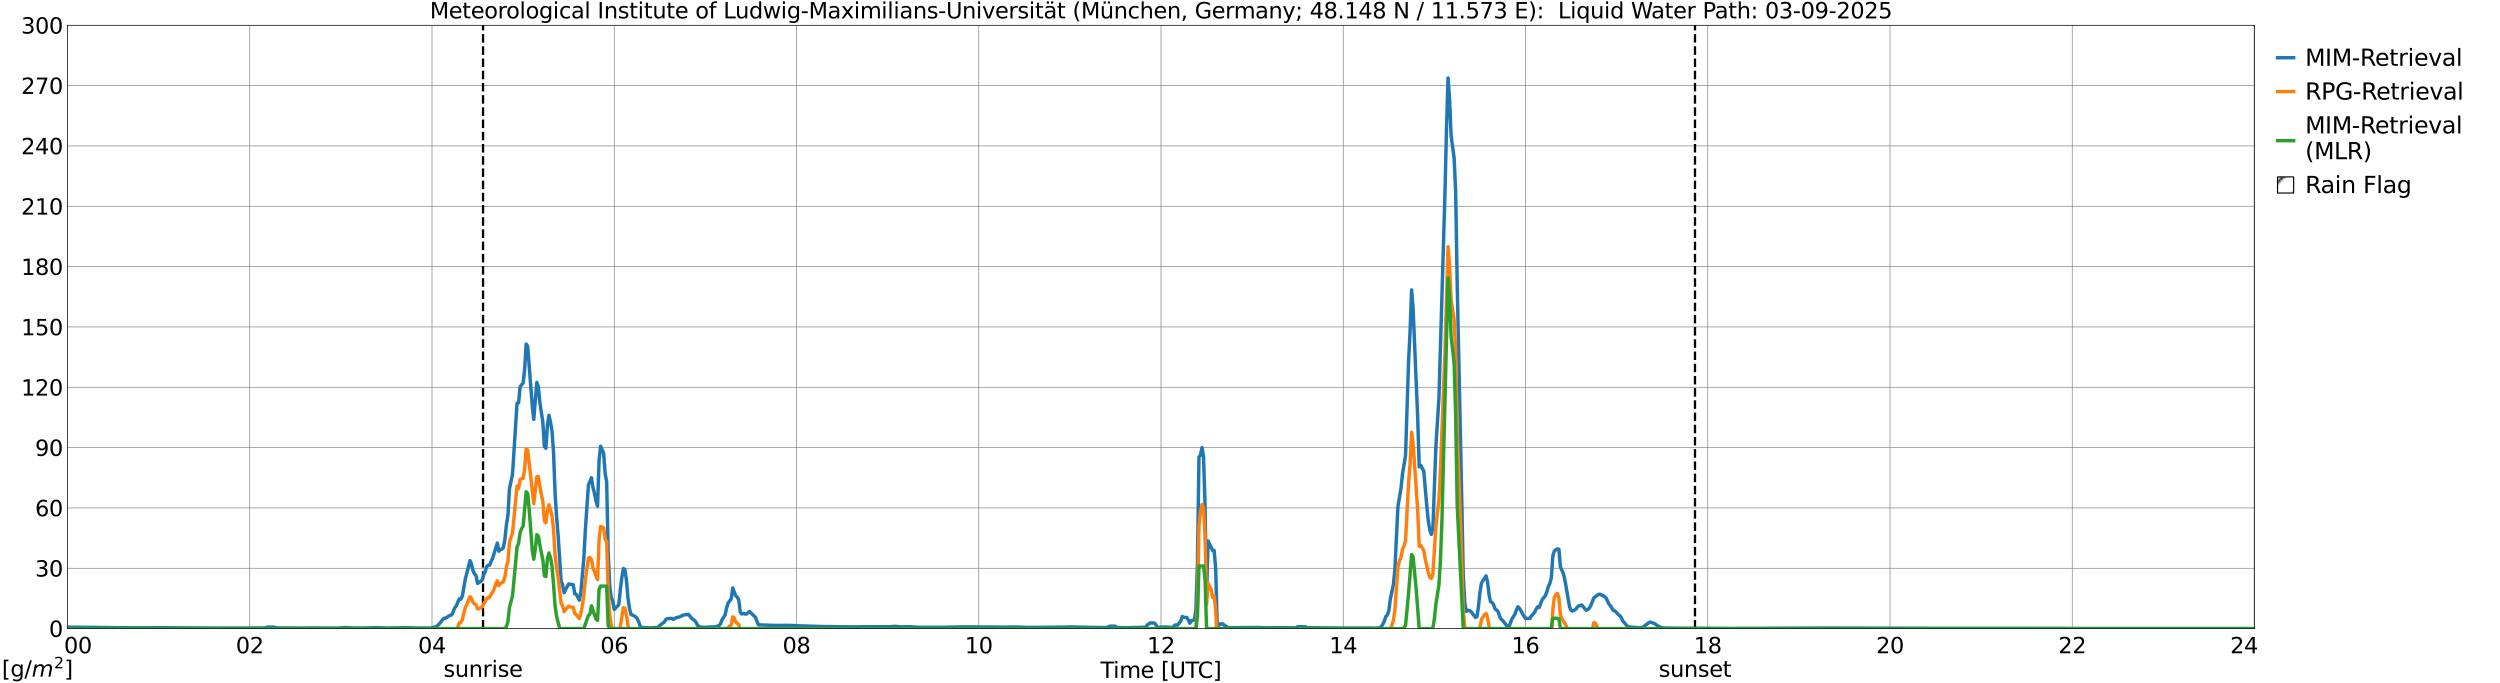 <?xml version="1.0" encoding="utf-8" standalone="no"?>
<!DOCTYPE svg PUBLIC "-//W3C//DTD SVG 1.1//EN"
  "http://www.w3.org/Graphics/SVG/1.1/DTD/svg11.dtd">
<svg xmlns:xlink="http://www.w3.org/1999/xlink" width="1085.4pt" height="296.64pt" viewBox="0 0 1085.4 296.64" xmlns="http://www.w3.org/2000/svg" version="1.1">
 <defs>
  <style type="text/css">*{stroke-linejoin: round; stroke-linecap: butt}</style>
 </defs>
 <g id="figure_1">
  <g id="patch_1">
   <path d="M 0 296.64 
L 1085.4 296.64 
L 1085.4 0 
L 0 0 
z
" style="fill: #ffffff"/>
  </g>
  <g id="axes_1">
   <g id="patch_2">
    <path d="M 29.306 272.909 
L 978.814 272.909 
L 978.814 10.976 
L 29.306 10.976 
z
" style="fill: #ffffff"/>
   </g>
   <g id="patch_3">
    <path d="M 978.814 272.909 
L 978.814 272.909 
L 978.814 10.976 
L 978.814 10.976 
z
" clip-path="url(#p60cff8add3)" style="fill: #d3d3d3; stroke: #d3d3d3; stroke-linejoin: miter"/>
   </g>
   <g id="matplotlib.axis_1">
    <g id="xtick_1">
     <g id="line2d_1">
      <path d="M 29.306 272.909 
L 29.306 10.976 
" clip-path="url(#p60cff8add3)" style="fill: none; stroke: #808080; stroke-width: 0.3; stroke-linecap: square"/>
     </g>
     <g id="line2d_2"/>
     <g id="text_1">
      <!--    00 -->
      <g transform="translate(18.733 283.627) scale(0.095 -0.095)">
       <defs>
        <path id="DejaVuSans-20" transform="scale(0.016)"/>
        <path id="DejaVuSans-30" d="M 2034 4250 
Q 1547 4250 1301 3770 
Q 1056 3291 1056 2328 
Q 1056 1369 1301 889 
Q 1547 409 2034 409 
Q 2525 409 2770 889 
Q 3016 1369 3016 2328 
Q 3016 3291 2770 3770 
Q 2525 4250 2034 4250 
z
M 2034 4750 
Q 2819 4750 3233 4129 
Q 3647 3509 3647 2328 
Q 3647 1150 3233 529 
Q 2819 -91 2034 -91 
Q 1250 -91 836 529 
Q 422 1150 422 2328 
Q 422 3509 836 4129 
Q 1250 4750 2034 4750 
z
" transform="scale(0.016)"/>
       </defs>
       <use xlink:href="#DejaVuSans-20"/>
       <use xlink:href="#DejaVuSans-20" transform="translate(31.787 0)"/>
       <use xlink:href="#DejaVuSans-20" transform="translate(63.574 0)"/>
       <use xlink:href="#DejaVuSans-30" transform="translate(95.361 0)"/>
       <use xlink:href="#DejaVuSans-30" transform="translate(158.984 0)"/>
      </g>
     </g>
    </g>
    <g id="xtick_2">
     <g id="line2d_3">
      <path d="M 108.431 272.909 
L 108.431 10.976 
" clip-path="url(#p60cff8add3)" style="fill: none; stroke: #808080; stroke-width: 0.3; stroke-linecap: square"/>
     </g>
     <g id="line2d_4"/>
     <g id="text_2">
      <!-- 02 -->
      <g transform="translate(102.387 283.627) scale(0.095 -0.095)">
       <defs>
        <path id="DejaVuSans-32" d="M 1228 531 
L 3431 531 
L 3431 0 
L 469 0 
L 469 531 
Q 828 903 1448 1529 
Q 2069 2156 2228 2338 
Q 2531 2678 2651 2914 
Q 2772 3150 2772 3378 
Q 2772 3750 2511 3984 
Q 2250 4219 1831 4219 
Q 1534 4219 1204 4116 
Q 875 4013 500 3803 
L 500 4441 
Q 881 4594 1212 4672 
Q 1544 4750 1819 4750 
Q 2544 4750 2975 4387 
Q 3406 4025 3406 3419 
Q 3406 3131 3298 2873 
Q 3191 2616 2906 2266 
Q 2828 2175 2409 1742 
Q 1991 1309 1228 531 
z
" transform="scale(0.016)"/>
       </defs>
       <use xlink:href="#DejaVuSans-30"/>
       <use xlink:href="#DejaVuSans-32" transform="translate(63.623 0)"/>
      </g>
     </g>
    </g>
    <g id="xtick_3">
     <g id="line2d_5">
      <path d="M 187.557 272.909 
L 187.557 10.976 
" clip-path="url(#p60cff8add3)" style="fill: none; stroke: #808080; stroke-width: 0.3; stroke-linecap: square"/>
     </g>
     <g id="line2d_6"/>
     <g id="text_3">
      <!-- 04 -->
      <g transform="translate(181.513 283.627) scale(0.095 -0.095)">
       <defs>
        <path id="DejaVuSans-34" d="M 2419 4116 
L 825 1625 
L 2419 1625 
L 2419 4116 
z
M 2253 4666 
L 3047 4666 
L 3047 1625 
L 3713 1625 
L 3713 1100 
L 3047 1100 
L 3047 0 
L 2419 0 
L 2419 1100 
L 313 1100 
L 313 1709 
L 2253 4666 
z
" transform="scale(0.016)"/>
       </defs>
       <use xlink:href="#DejaVuSans-30"/>
       <use xlink:href="#DejaVuSans-34" transform="translate(63.623 0)"/>
      </g>
     </g>
    </g>
    <g id="xtick_4">
     <g id="line2d_7">
      <path d="M 266.683 272.909 
L 266.683 10.976 
" clip-path="url(#p60cff8add3)" style="fill: none; stroke: #808080; stroke-width: 0.3; stroke-linecap: square"/>
     </g>
     <g id="line2d_8"/>
     <g id="text_4">
      <!-- 06 -->
      <g transform="translate(260.638 283.627) scale(0.095 -0.095)">
       <defs>
        <path id="DejaVuSans-36" d="M 2113 2584 
Q 1688 2584 1439 2293 
Q 1191 2003 1191 1497 
Q 1191 994 1439 701 
Q 1688 409 2113 409 
Q 2538 409 2786 701 
Q 3034 994 3034 1497 
Q 3034 2003 2786 2293 
Q 2538 2584 2113 2584 
z
M 3366 4563 
L 3366 3988 
Q 3128 4100 2886 4159 
Q 2644 4219 2406 4219 
Q 1781 4219 1451 3797 
Q 1122 3375 1075 2522 
Q 1259 2794 1537 2939 
Q 1816 3084 2150 3084 
Q 2853 3084 3261 2657 
Q 3669 2231 3669 1497 
Q 3669 778 3244 343 
Q 2819 -91 2113 -91 
Q 1303 -91 875 529 
Q 447 1150 447 2328 
Q 447 3434 972 4092 
Q 1497 4750 2381 4750 
Q 2619 4750 2861 4703 
Q 3103 4656 3366 4563 
z
" transform="scale(0.016)"/>
       </defs>
       <use xlink:href="#DejaVuSans-30"/>
       <use xlink:href="#DejaVuSans-36" transform="translate(63.623 0)"/>
      </g>
     </g>
    </g>
    <g id="xtick_5">
     <g id="line2d_9">
      <path d="M 345.808 272.909 
L 345.808 10.976 
" clip-path="url(#p60cff8add3)" style="fill: none; stroke: #808080; stroke-width: 0.3; stroke-linecap: square"/>
     </g>
     <g id="line2d_10"/>
     <g id="text_5">
      <!-- 08 -->
      <g transform="translate(339.764 283.627) scale(0.095 -0.095)">
       <defs>
        <path id="DejaVuSans-38" d="M 2034 2216 
Q 1584 2216 1326 1975 
Q 1069 1734 1069 1313 
Q 1069 891 1326 650 
Q 1584 409 2034 409 
Q 2484 409 2743 651 
Q 3003 894 3003 1313 
Q 3003 1734 2745 1975 
Q 2488 2216 2034 2216 
z
M 1403 2484 
Q 997 2584 770 2862 
Q 544 3141 544 3541 
Q 544 4100 942 4425 
Q 1341 4750 2034 4750 
Q 2731 4750 3128 4425 
Q 3525 4100 3525 3541 
Q 3525 3141 3298 2862 
Q 3072 2584 2669 2484 
Q 3125 2378 3379 2068 
Q 3634 1759 3634 1313 
Q 3634 634 3220 271 
Q 2806 -91 2034 -91 
Q 1263 -91 848 271 
Q 434 634 434 1313 
Q 434 1759 690 2068 
Q 947 2378 1403 2484 
z
M 1172 3481 
Q 1172 3119 1398 2916 
Q 1625 2713 2034 2713 
Q 2441 2713 2670 2916 
Q 2900 3119 2900 3481 
Q 2900 3844 2670 4047 
Q 2441 4250 2034 4250 
Q 1625 4250 1398 4047 
Q 1172 3844 1172 3481 
z
" transform="scale(0.016)"/>
       </defs>
       <use xlink:href="#DejaVuSans-30"/>
       <use xlink:href="#DejaVuSans-38" transform="translate(63.623 0)"/>
      </g>
     </g>
    </g>
    <g id="xtick_6">
     <g id="line2d_11">
      <path d="M 424.934 272.909 
L 424.934 10.976 
" clip-path="url(#p60cff8add3)" style="fill: none; stroke: #808080; stroke-width: 0.3; stroke-linecap: square"/>
     </g>
     <g id="line2d_12"/>
     <g id="text_6">
      <!-- 10 -->
      <g transform="translate(418.89 283.627) scale(0.095 -0.095)">
       <defs>
        <path id="DejaVuSans-31" d="M 794 531 
L 1825 531 
L 1825 4091 
L 703 3866 
L 703 4441 
L 1819 4666 
L 2450 4666 
L 2450 531 
L 3481 531 
L 3481 0 
L 794 0 
L 794 531 
z
" transform="scale(0.016)"/>
       </defs>
       <use xlink:href="#DejaVuSans-31"/>
       <use xlink:href="#DejaVuSans-30" transform="translate(63.623 0)"/>
      </g>
     </g>
    </g>
    <g id="xtick_7">
     <g id="line2d_13">
      <path d="M 504.06 272.909 
L 504.06 10.976 
" clip-path="url(#p60cff8add3)" style="fill: none; stroke: #808080; stroke-width: 0.3; stroke-linecap: square"/>
     </g>
     <g id="line2d_14"/>
     <g id="text_7">
      <!-- 12 -->
      <g transform="translate(498.015 283.627) scale(0.095 -0.095)">
       <use xlink:href="#DejaVuSans-31"/>
       <use xlink:href="#DejaVuSans-32" transform="translate(63.623 0)"/>
      </g>
     </g>
    </g>
    <g id="xtick_8">
     <g id="line2d_15">
      <path d="M 583.185 272.909 
L 583.185 10.976 
" clip-path="url(#p60cff8add3)" style="fill: none; stroke: #808080; stroke-width: 0.3; stroke-linecap: square"/>
     </g>
     <g id="line2d_16"/>
     <g id="text_8">
      <!-- 14 -->
      <g transform="translate(577.141 283.627) scale(0.095 -0.095)">
       <use xlink:href="#DejaVuSans-31"/>
       <use xlink:href="#DejaVuSans-34" transform="translate(63.623 0)"/>
      </g>
     </g>
    </g>
    <g id="xtick_9">
     <g id="line2d_17">
      <path d="M 662.311 272.909 
L 662.311 10.976 
" clip-path="url(#p60cff8add3)" style="fill: none; stroke: #808080; stroke-width: 0.3; stroke-linecap: square"/>
     </g>
     <g id="line2d_18"/>
     <g id="text_9">
      <!-- 16 -->
      <g transform="translate(656.267 283.627) scale(0.095 -0.095)">
       <use xlink:href="#DejaVuSans-31"/>
       <use xlink:href="#DejaVuSans-36" transform="translate(63.623 0)"/>
      </g>
     </g>
    </g>
    <g id="xtick_10">
     <g id="line2d_19">
      <path d="M 741.437 272.909 
L 741.437 10.976 
" clip-path="url(#p60cff8add3)" style="fill: none; stroke: #808080; stroke-width: 0.3; stroke-linecap: square"/>
     </g>
     <g id="line2d_20"/>
     <g id="text_10">
      <!-- 18 -->
      <g transform="translate(735.392 283.627) scale(0.095 -0.095)">
       <use xlink:href="#DejaVuSans-31"/>
       <use xlink:href="#DejaVuSans-38" transform="translate(63.623 0)"/>
      </g>
     </g>
    </g>
    <g id="xtick_11">
     <g id="line2d_21">
      <path d="M 820.562 272.909 
L 820.562 10.976 
" clip-path="url(#p60cff8add3)" style="fill: none; stroke: #808080; stroke-width: 0.3; stroke-linecap: square"/>
     </g>
     <g id="line2d_22"/>
     <g id="text_11">
      <!-- 20 -->
      <g transform="translate(814.518 283.627) scale(0.095 -0.095)">
       <use xlink:href="#DejaVuSans-32"/>
       <use xlink:href="#DejaVuSans-30" transform="translate(63.623 0)"/>
      </g>
     </g>
    </g>
    <g id="xtick_12">
     <g id="line2d_23">
      <path d="M 899.688 272.909 
L 899.688 10.976 
" clip-path="url(#p60cff8add3)" style="fill: none; stroke: #808080; stroke-width: 0.3; stroke-linecap: square"/>
     </g>
     <g id="line2d_24"/>
     <g id="text_12">
      <!-- 22 -->
      <g transform="translate(893.644 283.627) scale(0.095 -0.095)">
       <use xlink:href="#DejaVuSans-32"/>
       <use xlink:href="#DejaVuSans-32" transform="translate(63.623 0)"/>
      </g>
     </g>
    </g>
    <g id="xtick_13">
     <g id="line2d_25">
      <path d="M 978.814 272.909 
L 978.814 10.976 
" clip-path="url(#p60cff8add3)" style="fill: none; stroke: #808080; stroke-width: 0.3; stroke-linecap: square"/>
     </g>
     <g id="line2d_26"/>
     <g id="text_13">
      <!-- 24    -->
      <g transform="translate(968.241 283.627) scale(0.095 -0.095)">
       <use xlink:href="#DejaVuSans-32"/>
       <use xlink:href="#DejaVuSans-34" transform="translate(63.623 0)"/>
       <use xlink:href="#DejaVuSans-20" transform="translate(127.246 0)"/>
       <use xlink:href="#DejaVuSans-20" transform="translate(159.033 0)"/>
       <use xlink:href="#DejaVuSans-20" transform="translate(190.82 0)"/>
      </g>
     </g>
    </g>
    <g id="text_14">
     <!-- Time [UTC] -->
     <g transform="translate(477.806 294.322) scale(0.095 -0.095)">
      <defs>
       <path id="DejaVuSans-54" d="M -19 4666 
L 3928 4666 
L 3928 4134 
L 2272 4134 
L 2272 0 
L 1638 0 
L 1638 4134 
L -19 4134 
L -19 4666 
z
" transform="scale(0.016)"/>
       <path id="DejaVuSans-69" d="M 603 3500 
L 1178 3500 
L 1178 0 
L 603 0 
L 603 3500 
z
M 603 4863 
L 1178 4863 
L 1178 4134 
L 603 4134 
L 603 4863 
z
" transform="scale(0.016)"/>
       <path id="DejaVuSans-6d" d="M 3328 2828 
Q 3544 3216 3844 3400 
Q 4144 3584 4550 3584 
Q 5097 3584 5394 3201 
Q 5691 2819 5691 2113 
L 5691 0 
L 5113 0 
L 5113 2094 
Q 5113 2597 4934 2840 
Q 4756 3084 4391 3084 
Q 3944 3084 3684 2787 
Q 3425 2491 3425 1978 
L 3425 0 
L 2847 0 
L 2847 2094 
Q 2847 2600 2669 2842 
Q 2491 3084 2119 3084 
Q 1678 3084 1418 2786 
Q 1159 2488 1159 1978 
L 1159 0 
L 581 0 
L 581 3500 
L 1159 3500 
L 1159 2956 
Q 1356 3278 1631 3431 
Q 1906 3584 2284 3584 
Q 2666 3584 2933 3390 
Q 3200 3197 3328 2828 
z
" transform="scale(0.016)"/>
       <path id="DejaVuSans-65" d="M 3597 1894 
L 3597 1613 
L 953 1613 
Q 991 1019 1311 708 
Q 1631 397 2203 397 
Q 2534 397 2845 478 
Q 3156 559 3463 722 
L 3463 178 
Q 3153 47 2828 -22 
Q 2503 -91 2169 -91 
Q 1331 -91 842 396 
Q 353 884 353 1716 
Q 353 2575 817 3079 
Q 1281 3584 2069 3584 
Q 2775 3584 3186 3129 
Q 3597 2675 3597 1894 
z
M 3022 2063 
Q 3016 2534 2758 2815 
Q 2500 3097 2075 3097 
Q 1594 3097 1305 2825 
Q 1016 2553 972 2059 
L 3022 2063 
z
" transform="scale(0.016)"/>
       <path id="DejaVuSans-5b" d="M 550 4863 
L 1875 4863 
L 1875 4416 
L 1125 4416 
L 1125 -397 
L 1875 -397 
L 1875 -844 
L 550 -844 
L 550 4863 
z
" transform="scale(0.016)"/>
       <path id="DejaVuSans-55" d="M 556 4666 
L 1191 4666 
L 1191 1831 
Q 1191 1081 1462 751 
Q 1734 422 2344 422 
Q 2950 422 3222 751 
Q 3494 1081 3494 1831 
L 3494 4666 
L 4128 4666 
L 4128 1753 
Q 4128 841 3676 375 
Q 3225 -91 2344 -91 
Q 1459 -91 1007 375 
Q 556 841 556 1753 
L 556 4666 
z
" transform="scale(0.016)"/>
       <path id="DejaVuSans-43" d="M 4122 4306 
L 4122 3641 
Q 3803 3938 3442 4084 
Q 3081 4231 2675 4231 
Q 1875 4231 1450 3742 
Q 1025 3253 1025 2328 
Q 1025 1406 1450 917 
Q 1875 428 2675 428 
Q 3081 428 3442 575 
Q 3803 722 4122 1019 
L 4122 359 
Q 3791 134 3420 21 
Q 3050 -91 2638 -91 
Q 1578 -91 968 557 
Q 359 1206 359 2328 
Q 359 3453 968 4101 
Q 1578 4750 2638 4750 
Q 3056 4750 3426 4639 
Q 3797 4528 4122 4306 
z
" transform="scale(0.016)"/>
       <path id="DejaVuSans-5d" d="M 1947 4863 
L 1947 -844 
L 622 -844 
L 622 -397 
L 1369 -397 
L 1369 4416 
L 622 4416 
L 622 4863 
L 1947 4863 
z
" transform="scale(0.016)"/>
      </defs>
      <use xlink:href="#DejaVuSans-54"/>
      <use xlink:href="#DejaVuSans-69" transform="translate(57.959 0)"/>
      <use xlink:href="#DejaVuSans-6d" transform="translate(85.742 0)"/>
      <use xlink:href="#DejaVuSans-65" transform="translate(183.154 0)"/>
      <use xlink:href="#DejaVuSans-20" transform="translate(244.678 0)"/>
      <use xlink:href="#DejaVuSans-5b" transform="translate(276.465 0)"/>
      <use xlink:href="#DejaVuSans-55" transform="translate(315.479 0)"/>
      <use xlink:href="#DejaVuSans-54" transform="translate(388.672 0)"/>
      <use xlink:href="#DejaVuSans-43" transform="translate(443.881 0)"/>
      <use xlink:href="#DejaVuSans-5d" transform="translate(513.705 0)"/>
     </g>
    </g>
   </g>
   <g id="matplotlib.axis_2">
    <g id="ytick_1">
     <g id="line2d_27">
      <path d="M 29.306 272.909 
L 978.814 272.909 
" clip-path="url(#p60cff8add3)" style="fill: none; stroke: #808080; stroke-width: 0.3; stroke-linecap: square"/>
     </g>
     <g id="line2d_28"/>
     <g id="text_15">
      <!-- 0 -->
      <g transform="translate(21.261 276.518) scale(0.095 -0.095)">
       <use xlink:href="#DejaVuSans-30"/>
      </g>
     </g>
    </g>
    <g id="ytick_2">
     <g id="line2d_29">
      <path d="M 29.306 246.715 
L 978.814 246.715 
" clip-path="url(#p60cff8add3)" style="fill: none; stroke: #808080; stroke-width: 0.3; stroke-linecap: square"/>
     </g>
     <g id="line2d_30"/>
     <g id="text_16">
      <!-- 30 -->
      <g transform="translate(15.217 250.325) scale(0.095 -0.095)">
       <defs>
        <path id="DejaVuSans-33" d="M 2597 2516 
Q 3050 2419 3304 2112 
Q 3559 1806 3559 1356 
Q 3559 666 3084 287 
Q 2609 -91 1734 -91 
Q 1441 -91 1130 -33 
Q 819 25 488 141 
L 488 750 
Q 750 597 1062 519 
Q 1375 441 1716 441 
Q 2309 441 2620 675 
Q 2931 909 2931 1356 
Q 2931 1769 2642 2001 
Q 2353 2234 1838 2234 
L 1294 2234 
L 1294 2753 
L 1863 2753 
Q 2328 2753 2575 2939 
Q 2822 3125 2822 3475 
Q 2822 3834 2567 4026 
Q 2313 4219 1838 4219 
Q 1578 4219 1281 4162 
Q 984 4106 628 3988 
L 628 4550 
Q 988 4650 1302 4700 
Q 1616 4750 1894 4750 
Q 2613 4750 3031 4423 
Q 3450 4097 3450 3541 
Q 3450 3153 3228 2886 
Q 3006 2619 2597 2516 
z
" transform="scale(0.016)"/>
       </defs>
       <use xlink:href="#DejaVuSans-33"/>
       <use xlink:href="#DejaVuSans-30" transform="translate(63.623 0)"/>
      </g>
     </g>
    </g>
    <g id="ytick_3">
     <g id="line2d_31">
      <path d="M 29.306 220.522 
L 978.814 220.522 
" clip-path="url(#p60cff8add3)" style="fill: none; stroke: #808080; stroke-width: 0.3; stroke-linecap: square"/>
     </g>
     <g id="line2d_32"/>
     <g id="text_17">
      <!-- 60 -->
      <g transform="translate(15.217 224.131) scale(0.095 -0.095)">
       <use xlink:href="#DejaVuSans-36"/>
       <use xlink:href="#DejaVuSans-30" transform="translate(63.623 0)"/>
      </g>
     </g>
    </g>
    <g id="ytick_4">
     <g id="line2d_33">
      <path d="M 29.306 194.329 
L 978.814 194.329 
" clip-path="url(#p60cff8add3)" style="fill: none; stroke: #808080; stroke-width: 0.3; stroke-linecap: square"/>
     </g>
     <g id="line2d_34"/>
     <g id="text_18">
      <!-- 90 -->
      <g transform="translate(15.217 197.938) scale(0.095 -0.095)">
       <defs>
        <path id="DejaVuSans-39" d="M 703 97 
L 703 672 
Q 941 559 1184 500 
Q 1428 441 1663 441 
Q 2288 441 2617 861 
Q 2947 1281 2994 2138 
Q 2813 1869 2534 1725 
Q 2256 1581 1919 1581 
Q 1219 1581 811 2004 
Q 403 2428 403 3163 
Q 403 3881 828 4315 
Q 1253 4750 1959 4750 
Q 2769 4750 3195 4129 
Q 3622 3509 3622 2328 
Q 3622 1225 3098 567 
Q 2575 -91 1691 -91 
Q 1453 -91 1209 -44 
Q 966 3 703 97 
z
M 1959 2075 
Q 2384 2075 2632 2365 
Q 2881 2656 2881 3163 
Q 2881 3666 2632 3958 
Q 2384 4250 1959 4250 
Q 1534 4250 1286 3958 
Q 1038 3666 1038 3163 
Q 1038 2656 1286 2365 
Q 1534 2075 1959 2075 
z
" transform="scale(0.016)"/>
       </defs>
       <use xlink:href="#DejaVuSans-39"/>
       <use xlink:href="#DejaVuSans-30" transform="translate(63.623 0)"/>
      </g>
     </g>
    </g>
    <g id="ytick_5">
     <g id="line2d_35">
      <path d="M 29.306 168.136 
L 978.814 168.136 
" clip-path="url(#p60cff8add3)" style="fill: none; stroke: #808080; stroke-width: 0.3; stroke-linecap: square"/>
     </g>
     <g id="line2d_36"/>
     <g id="text_19">
      <!-- 120 -->
      <g transform="translate(9.173 171.745) scale(0.095 -0.095)">
       <use xlink:href="#DejaVuSans-31"/>
       <use xlink:href="#DejaVuSans-32" transform="translate(63.623 0)"/>
       <use xlink:href="#DejaVuSans-30" transform="translate(127.246 0)"/>
      </g>
     </g>
    </g>
    <g id="ytick_6">
     <g id="line2d_37">
      <path d="M 29.306 141.942 
L 978.814 141.942 
" clip-path="url(#p60cff8add3)" style="fill: none; stroke: #808080; stroke-width: 0.3; stroke-linecap: square"/>
     </g>
     <g id="line2d_38"/>
     <g id="text_20">
      <!-- 150 -->
      <g transform="translate(9.173 145.551) scale(0.095 -0.095)">
       <defs>
        <path id="DejaVuSans-35" d="M 691 4666 
L 3169 4666 
L 3169 4134 
L 1269 4134 
L 1269 2991 
Q 1406 3038 1543 3061 
Q 1681 3084 1819 3084 
Q 2600 3084 3056 2656 
Q 3513 2228 3513 1497 
Q 3513 744 3044 326 
Q 2575 -91 1722 -91 
Q 1428 -91 1123 -41 
Q 819 9 494 109 
L 494 744 
Q 775 591 1075 516 
Q 1375 441 1709 441 
Q 2250 441 2565 725 
Q 2881 1009 2881 1497 
Q 2881 1984 2565 2268 
Q 2250 2553 1709 2553 
Q 1456 2553 1204 2497 
Q 953 2441 691 2322 
L 691 4666 
z
" transform="scale(0.016)"/>
       </defs>
       <use xlink:href="#DejaVuSans-31"/>
       <use xlink:href="#DejaVuSans-35" transform="translate(63.623 0)"/>
       <use xlink:href="#DejaVuSans-30" transform="translate(127.246 0)"/>
      </g>
     </g>
    </g>
    <g id="ytick_7">
     <g id="line2d_39">
      <path d="M 29.306 115.749 
L 978.814 115.749 
" clip-path="url(#p60cff8add3)" style="fill: none; stroke: #808080; stroke-width: 0.3; stroke-linecap: square"/>
     </g>
     <g id="line2d_40"/>
     <g id="text_21">
      <!-- 180 -->
      <g transform="translate(9.173 119.358) scale(0.095 -0.095)">
       <use xlink:href="#DejaVuSans-31"/>
       <use xlink:href="#DejaVuSans-38" transform="translate(63.623 0)"/>
       <use xlink:href="#DejaVuSans-30" transform="translate(127.246 0)"/>
      </g>
     </g>
    </g>
    <g id="ytick_8">
     <g id="line2d_41">
      <path d="M 29.306 89.556 
L 978.814 89.556 
" clip-path="url(#p60cff8add3)" style="fill: none; stroke: #808080; stroke-width: 0.3; stroke-linecap: square"/>
     </g>
     <g id="line2d_42"/>
     <g id="text_22">
      <!-- 210 -->
      <g transform="translate(9.173 93.165) scale(0.095 -0.095)">
       <use xlink:href="#DejaVuSans-32"/>
       <use xlink:href="#DejaVuSans-31" transform="translate(63.623 0)"/>
       <use xlink:href="#DejaVuSans-30" transform="translate(127.246 0)"/>
      </g>
     </g>
    </g>
    <g id="ytick_9">
     <g id="line2d_43">
      <path d="M 29.306 63.362 
L 978.814 63.362 
" clip-path="url(#p60cff8add3)" style="fill: none; stroke: #808080; stroke-width: 0.3; stroke-linecap: square"/>
     </g>
     <g id="line2d_44"/>
     <g id="text_23">
      <!-- 240 -->
      <g transform="translate(9.173 66.972) scale(0.095 -0.095)">
       <use xlink:href="#DejaVuSans-32"/>
       <use xlink:href="#DejaVuSans-34" transform="translate(63.623 0)"/>
       <use xlink:href="#DejaVuSans-30" transform="translate(127.246 0)"/>
      </g>
     </g>
    </g>
    <g id="ytick_10">
     <g id="line2d_45">
      <path d="M 29.306 37.169 
L 978.814 37.169 
" clip-path="url(#p60cff8add3)" style="fill: none; stroke: #808080; stroke-width: 0.3; stroke-linecap: square"/>
     </g>
     <g id="line2d_46"/>
     <g id="text_24">
      <!-- 270 -->
      <g transform="translate(9.173 40.778) scale(0.095 -0.095)">
       <defs>
        <path id="DejaVuSans-37" d="M 525 4666 
L 3525 4666 
L 3525 4397 
L 1831 0 
L 1172 0 
L 2766 4134 
L 525 4134 
L 525 4666 
z
" transform="scale(0.016)"/>
       </defs>
       <use xlink:href="#DejaVuSans-32"/>
       <use xlink:href="#DejaVuSans-37" transform="translate(63.623 0)"/>
       <use xlink:href="#DejaVuSans-30" transform="translate(127.246 0)"/>
      </g>
     </g>
    </g>
    <g id="ytick_11">
     <g id="line2d_47">
      <path d="M 29.306 10.976 
L 978.814 10.976 
" clip-path="url(#p60cff8add3)" style="fill: none; stroke: #808080; stroke-width: 0.3; stroke-linecap: square"/>
     </g>
     <g id="line2d_48"/>
     <g id="text_25">
      <!-- 300 -->
      <g transform="translate(9.173 14.585) scale(0.095 -0.095)">
       <use xlink:href="#DejaVuSans-33"/>
       <use xlink:href="#DejaVuSans-30" transform="translate(63.623 0)"/>
       <use xlink:href="#DejaVuSans-30" transform="translate(127.246 0)"/>
      </g>
     </g>
    </g>
   </g>
   <g id="line2d_49">
    <path d="M 209.712 272.909 
L 209.712 10.976 
" clip-path="url(#p60cff8add3)" style="fill: none; stroke-dasharray: 3.7,1.6; stroke-dashoffset: 0; stroke: #000000"/>
   </g>
   <g id="line2d_50">
    <path d="M 735.898 272.909 
L 735.898 10.976 
" clip-path="url(#p60cff8add3)" style="fill: none; stroke-dasharray: 3.7,1.6; stroke-dashoffset: 0; stroke: #000000"/>
   </g>
   <g id="line2d_51">
    <path d="M 29.306 272.274 
L 53.043 272.527 
L 58.978 272.58 
L 70.187 272.532 
L 93.925 272.696 
L 108.431 272.664 
L 115.025 272.628 
L 115.685 272.336 
L 117.663 272.237 
L 118.982 272.241 
L 119.641 272.513 
L 120.96 272.629 
L 131.51 272.683 
L 136.785 272.637 
L 146.676 272.718 
L 148.654 272.531 
L 149.972 272.455 
L 151.951 272.597 
L 154.588 272.665 
L 157.885 272.67 
L 163.819 272.498 
L 168.435 272.678 
L 172.391 272.615 
L 175.688 272.509 
L 180.963 272.669 
L 184.26 272.665 
L 186.898 272.72 
L 187.557 272.508 
L 189.535 272.048 
L 190.854 270.737 
L 192.173 269.037 
L 192.832 268.414 
L 193.492 268.323 
L 194.151 268.003 
L 194.81 267.444 
L 196.129 266.897 
L 196.788 265.52 
L 197.448 263.842 
L 198.107 263.086 
L 198.767 261.385 
L 199.426 259.998 
L 200.085 260.182 
L 200.745 258.729 
L 202.063 251.14 
L 203.382 246.203 
L 204.042 243.387 
L 204.701 244.861 
L 205.36 247.776 
L 206.02 249.185 
L 206.679 249.917 
L 207.339 253.293 
L 207.998 252.908 
L 209.317 251.873 
L 209.976 249.618 
L 210.635 248.162 
L 211.295 245.997 
L 211.954 245.431 
L 212.614 245.361 
L 213.273 243.598 
L 213.932 242.205 
L 215.91 235.769 
L 216.57 239.303 
L 217.229 238.654 
L 217.889 238.45 
L 218.548 237.769 
L 219.207 234.073 
L 219.867 227.86 
L 220.526 223.721 
L 221.186 212.175 
L 222.504 206.002 
L 224.482 175.022 
L 225.142 174.899 
L 225.801 168.016 
L 226.461 166.992 
L 227.12 166.309 
L 227.779 160.42 
L 228.439 149.361 
L 229.098 150.293 
L 231.076 176.137 
L 231.736 182.082 
L 233.054 166.027 
L 233.714 167.831 
L 234.373 174.685 
L 235.692 183.399 
L 236.351 193.878 
L 237.011 194.634 
L 237.67 184.597 
L 238.329 180.292 
L 238.989 183.168 
L 239.648 187.074 
L 240.308 196.079 
L 240.967 213.573 
L 241.626 224.18 
L 242.286 231.975 
L 243.604 252.084 
L 244.264 254.03 
L 244.923 257.305 
L 245.583 255.877 
L 246.901 253.56 
L 248.88 253.856 
L 249.539 257.858 
L 250.198 258.009 
L 251.517 260.592 
L 252.176 257.303 
L 253.495 242.093 
L 254.155 229.681 
L 255.473 210.556 
L 256.792 207.41 
L 257.451 211.725 
L 258.111 214.235 
L 258.77 217.55 
L 259.43 219.779 
L 260.089 199.981 
L 260.748 193.735 
L 262.067 196.733 
L 262.726 205.607 
L 263.386 209.215 
L 264.045 239.766 
L 264.705 254.291 
L 265.364 259.282 
L 266.023 261.077 
L 266.683 264.619 
L 268.661 262.501 
L 269.32 256.006 
L 269.98 250.713 
L 270.639 246.838 
L 271.298 247.228 
L 271.958 251.746 
L 272.617 259.465 
L 273.277 264.037 
L 273.936 266.796 
L 275.255 267.346 
L 275.914 267.829 
L 276.573 268.477 
L 277.233 269.788 
L 277.892 271.696 
L 278.552 272.455 
L 280.53 272.523 
L 282.508 272.588 
L 285.805 272.355 
L 286.464 271.493 
L 288.442 270.055 
L 289.102 268.919 
L 289.761 268.57 
L 290.42 268.613 
L 291.08 268.465 
L 291.739 268.55 
L 292.399 268.929 
L 293.058 268.427 
L 293.717 268.142 
L 295.036 267.864 
L 296.355 267.116 
L 297.014 267.021 
L 297.674 266.793 
L 298.333 266.842 
L 298.992 266.767 
L 300.311 268.507 
L 301.63 269.414 
L 302.289 270.362 
L 302.949 271.636 
L 304.267 272.307 
L 305.586 272.342 
L 310.861 272.12 
L 311.521 271.804 
L 312.18 271.614 
L 312.839 270.806 
L 313.499 269.022 
L 314.818 266.936 
L 315.477 263.904 
L 316.136 261.764 
L 317.455 260.047 
L 318.114 255.264 
L 319.433 258.698 
L 320.093 259.284 
L 320.752 260.44 
L 321.411 265.905 
L 322.071 266.574 
L 322.73 266.283 
L 323.39 266.551 
L 324.049 266.619 
L 325.368 265.479 
L 326.686 266.744 
L 328.005 268.067 
L 328.665 269.89 
L 329.324 271.298 
L 331.302 271.347 
L 336.577 271.532 
L 341.852 271.494 
L 343.83 271.564 
L 345.149 271.605 
L 345.808 271.672 
L 357.677 272.033 
L 360.315 272.041 
L 370.206 272.172 
L 372.184 272.157 
L 376.14 272.078 
L 386.031 272.118 
L 388.668 271.913 
L 390.646 272.12 
L 391.965 272.153 
L 394.603 272.076 
L 396.581 272.21 
L 399.218 272.343 
L 405.153 272.37 
L 409.768 272.356 
L 416.362 272.21 
L 419 272.146 
L 435.484 272.281 
L 440.759 272.222 
L 446.694 272.405 
L 462.519 272.267 
L 464.497 272.192 
L 478.344 272.459 
L 480.981 272.398 
L 481.641 271.883 
L 483.619 271.84 
L 484.278 271.908 
L 484.938 272.434 
L 488.894 272.525 
L 497.466 272.33 
L 498.125 271.291 
L 499.444 270.453 
L 500.763 270.444 
L 501.422 270.657 
L 502.082 271.698 
L 502.741 272.521 
L 503.4 272.447 
L 504.06 272.216 
L 508.016 272.308 
L 508.675 272.55 
L 509.335 272.359 
L 509.994 271.405 
L 511.313 271.342 
L 512.632 269.612 
L 513.291 267.653 
L 513.95 268.026 
L 515.269 268.079 
L 515.929 269.176 
L 516.588 270.595 
L 517.247 269.438 
L 517.907 269.406 
L 518.566 269.14 
L 519.226 264.616 
L 519.885 244.257 
L 520.544 198.436 
L 521.204 197.623 
L 521.863 194.306 
L 522.522 198.258 
L 523.182 219.345 
L 523.841 258.917 
L 524.501 234.867 
L 526.479 238.995 
L 527.138 238.989 
L 527.797 246.801 
L 528.457 271.037 
L 529.116 271.477 
L 529.776 270.858 
L 530.435 270.828 
L 531.094 271.015 
L 531.754 271.679 
L 532.413 271.903 
L 533.073 272.522 
L 536.369 272.507 
L 542.304 272.463 
L 546.26 272.441 
L 550.216 272.569 
L 556.151 272.527 
L 561.426 272.565 
L 562.745 272.555 
L 563.404 272.096 
L 566.701 272.092 
L 567.36 272.545 
L 573.295 272.602 
L 580.548 272.665 
L 583.185 272.683 
L 594.395 272.679 
L 596.373 272.732 
L 599.011 272.654 
L 599.67 272 
L 600.329 271.084 
L 600.989 269.766 
L 601.648 267.674 
L 602.307 267.053 
L 602.967 265.24 
L 603.626 260.015 
L 604.945 253.908 
L 605.604 247.23 
L 606.923 219.918 
L 608.242 212.137 
L 608.901 205.792 
L 610.22 197.861 
L 611.539 157.034 
L 612.198 143.829 
L 612.858 125.871 
L 613.517 134.003 
L 614.836 165.556 
L 615.495 180.751 
L 616.154 202.68 
L 616.814 201.983 
L 618.133 204.557 
L 619.451 219.675 
L 620.111 226.126 
L 620.77 230.221 
L 621.429 232.012 
L 622.089 229.632 
L 623.408 193.649 
L 624.726 172.907 
L 627.364 83.239 
L 628.023 55.37 
L 628.683 33.869 
L 629.342 42.924 
L 630.001 58.83 
L 631.32 68.522 
L 631.98 82.966 
L 632.639 122.253 
L 634.617 215.878 
L 635.276 249.263 
L 635.936 261.61 
L 636.595 265.464 
L 637.255 264.953 
L 637.914 265.104 
L 638.573 265.424 
L 640.552 268.034 
L 641.211 267.827 
L 641.87 263.502 
L 642.53 257.174 
L 643.189 253.152 
L 645.167 250.027 
L 645.827 252.543 
L 646.486 258.181 
L 647.145 261.277 
L 647.805 261.578 
L 648.464 262.524 
L 649.123 264.449 
L 649.783 264.904 
L 650.442 265.57 
L 651.102 267.591 
L 651.761 268.914 
L 652.42 269.386 
L 654.399 272.017 
L 655.058 272.348 
L 656.377 268.769 
L 657.695 266.69 
L 658.355 264.848 
L 659.014 263.423 
L 659.674 264.168 
L 660.333 265.127 
L 660.992 266.487 
L 662.311 268.506 
L 664.289 268.448 
L 664.949 267.243 
L 665.608 266.62 
L 666.267 265.791 
L 666.927 264.473 
L 667.586 263.461 
L 668.246 263.741 
L 669.564 260.329 
L 670.883 258.704 
L 671.542 257.081 
L 672.202 254.725 
L 672.861 253.284 
L 673.521 250.916 
L 674.18 241.34 
L 674.839 239.241 
L 675.499 238.687 
L 676.158 238.306 
L 676.817 238.485 
L 677.477 246.162 
L 678.796 249.141 
L 679.455 252.004 
L 681.433 263.445 
L 682.092 264.997 
L 682.752 265.296 
L 684.071 264.598 
L 684.73 263.648 
L 685.389 263.053 
L 686.049 262.952 
L 686.708 262.654 
L 688.686 265.007 
L 689.346 264.607 
L 690.005 264.071 
L 690.664 262.881 
L 691.983 259.557 
L 693.961 258.075 
L 694.621 257.972 
L 695.28 258.369 
L 695.939 258.539 
L 697.258 259.547 
L 698.577 262.323 
L 699.236 263.041 
L 699.896 264.207 
L 700.555 265.122 
L 701.215 265.262 
L 702.533 266.727 
L 703.193 267.263 
L 703.852 268.025 
L 704.511 269.505 
L 706.49 271.876 
L 707.149 272.166 
L 712.424 272.641 
L 713.083 272.452 
L 713.743 271.998 
L 715.062 270.959 
L 715.721 270.427 
L 716.38 270.08 
L 718.358 270.706 
L 719.677 271.723 
L 720.337 271.961 
L 720.996 272.4 
L 721.655 272.61 
L 724.293 272.698 
L 728.909 272.759 
L 733.524 272.766 
L 744.074 272.816 
L 751.987 272.876 
L 761.878 272.829 
L 792.868 272.676 
L 812.65 272.733 
L 816.606 272.718 
L 820.562 272.763 
L 844.959 272.831 
L 881.885 272.828 
L 885.841 272.852 
L 889.138 272.865 
L 893.754 272.848 
L 904.304 272.904 
L 978.154 272.909 
L 978.154 272.909 
" clip-path="url(#p60cff8add3)" style="fill: none; stroke: #1f77b4; stroke-width: 1.5; stroke-linecap: square"/>
   </g>
   <g id="line2d_52">
    <path d="M 29.306 281.728 
L 35.9 281.747 
L 36.559 281.721 
L 37.878 281.863 
L 39.856 282.385 
L 41.175 282.392 
L 43.812 282.675 
L 45.79 282.646 
L 46.45 282.742 
L 47.109 282.965 
L 51.065 283.453 
L 53.043 284.361 
L 54.362 284.561 
L 56.34 284.833 
L 58.319 285.346 
L 60.956 285.642 
L 61.615 285.714 
L 62.934 285.482 
L 66.231 285.433 
L 67.55 285.118 
L 68.869 284.796 
L 69.528 284.612 
L 71.506 284.538 
L 73.484 285.255 
L 74.803 285.585 
L 76.122 285.206 
L 78.759 285.314 
L 80.078 285.436 
L 81.397 285.191 
L 82.716 284.868 
L 85.353 285.334 
L 86.672 285.793 
L 87.991 286.43 
L 88.65 286.78 
L 89.309 286.82 
L 90.628 286.345 
L 92.606 284.863 
L 93.266 284.664 
L 94.584 284.834 
L 103.816 285.611 
L 104.475 285.494 
L 108.431 285.719 
L 111.069 285.685 
L 111.728 285.838 
L 112.388 285.875 
L 113.047 285.779 
L 114.366 285.934 
L 115.685 285.937 
L 117.003 285.849 
L 117.663 285.68 
L 118.982 285.666 
L 120.3 285.86 
L 121.619 285.953 
L 122.938 285.869 
L 124.916 285.938 
L 126.235 286.139 
L 127.553 285.504 
L 128.872 284.869 
L 130.191 284.752 
L 130.85 284.902 
L 132.169 285.594 
L 132.829 285.79 
L 133.488 285.733 
L 134.807 285.77 
L 136.785 285.479 
L 139.422 284.288 
L 140.741 284.291 
L 142.06 284.905 
L 145.357 285.443 
L 147.994 285.134 
L 149.313 284.837 
L 150.632 284.895 
L 152.61 285.449 
L 153.929 285.826 
L 155.247 285.396 
L 156.566 285.244 
L 157.885 284.768 
L 158.544 284.915 
L 159.863 285.532 
L 161.182 286.249 
L 161.841 286.318 
L 162.501 286.241 
L 166.457 285.032 
L 167.776 284.584 
L 168.435 284.441 
L 170.413 284.489 
L 172.391 284.868 
L 173.051 284.899 
L 174.37 284.5 
L 175.029 284.113 
L 175.688 283.942 
L 177.007 284.549 
L 178.326 285.274 
L 178.985 285.711 
L 180.304 285.485 
L 180.963 285.461 
L 181.623 285.28 
L 183.601 285.073 
L 184.92 285.094 
L 185.579 285.097 
L 186.238 284.696 
L 186.898 284.767 
L 187.557 284.478 
L 189.535 284.022 
L 190.195 283.394 
L 190.854 283.139 
L 192.173 281.179 
L 192.832 280.457 
L 193.492 280.517 
L 194.151 280.172 
L 194.81 279.588 
L 196.129 278.883 
L 196.788 277.282 
L 197.448 275.082 
L 198.107 274.04 
L 199.426 270.44 
L 200.085 270.213 
L 200.745 269.052 
L 201.404 265.938 
L 202.063 263.694 
L 202.723 262.298 
L 204.042 259.031 
L 204.701 259.724 
L 205.36 261.575 
L 206.02 262.209 
L 206.679 262.5 
L 207.339 264.359 
L 207.998 264.268 
L 209.317 263.481 
L 209.976 262.159 
L 210.635 261.174 
L 211.295 259.768 
L 211.954 259.595 
L 212.614 259.198 
L 213.273 257.871 
L 213.932 257.053 
L 214.592 255.477 
L 215.251 253.514 
L 215.91 252.165 
L 216.57 254.31 
L 217.229 253.342 
L 218.548 252.632 
L 219.207 250.421 
L 219.867 246.199 
L 220.526 243.719 
L 221.186 235.432 
L 222.504 231.306 
L 224.482 210.998 
L 225.142 212.155 
L 225.801 208.129 
L 227.12 207.658 
L 227.779 203.536 
L 228.439 194.95 
L 229.098 195.433 
L 231.736 218.664 
L 233.054 207.005 
L 233.714 206.875 
L 234.373 211.174 
L 235.692 217.91 
L 236.351 226.208 
L 237.011 226.979 
L 237.67 221.577 
L 238.329 219.136 
L 238.989 221.341 
L 239.648 223.962 
L 240.308 229.571 
L 240.967 240.834 
L 241.626 246.371 
L 242.286 250.394 
L 243.604 261.955 
L 244.264 262.995 
L 244.923 265.559 
L 245.583 264.644 
L 246.901 263.175 
L 247.561 263.492 
L 248.88 263.693 
L 249.539 266.401 
L 250.198 266.829 
L 251.517 268.564 
L 252.176 266.39 
L 252.836 262.809 
L 253.495 258.493 
L 254.155 251.436 
L 255.473 242.314 
L 256.133 242.072 
L 256.792 242.963 
L 257.451 246.684 
L 258.111 248.202 
L 258.77 250.152 
L 259.43 251.609 
L 260.089 234.373 
L 260.748 228.568 
L 262.067 229.184 
L 262.726 234.144 
L 263.386 234.953 
L 264.045 256.718 
L 264.705 266.729 
L 265.364 271.429 
L 266.023 273.251 
L 266.683 276.045 
L 268.661 275.111 
L 269.32 271.979 
L 270.639 263.848 
L 271.298 264.057 
L 271.958 267.072 
L 272.617 271.375 
L 273.936 276.859 
L 275.255 277.584 
L 276.573 279.037 
L 277.233 280.563 
L 277.892 282.498 
L 278.552 283.255 
L 279.211 283.293 
L 280.53 283.023 
L 282.508 282.502 
L 283.827 282.325 
L 285.145 282.404 
L 285.805 282.533 
L 286.464 281.714 
L 287.124 281.325 
L 288.442 280.389 
L 289.102 278.935 
L 289.761 278.286 
L 290.42 278.085 
L 291.08 277.659 
L 291.739 277.575 
L 292.399 278.037 
L 293.058 277.45 
L 295.036 276.744 
L 295.696 276.37 
L 296.355 276.179 
L 297.014 276.239 
L 297.674 276.172 
L 298.333 276.421 
L 298.992 275.798 
L 300.311 277.247 
L 301.63 278.169 
L 302.289 279.198 
L 302.949 281.129 
L 303.608 281.865 
L 304.267 282.37 
L 304.927 282.609 
L 306.246 282.146 
L 306.905 281.922 
L 307.564 281.517 
L 308.224 281.325 
L 310.861 281.85 
L 311.521 281.628 
L 312.18 281.605 
L 312.839 280.762 
L 313.499 278.949 
L 314.818 277.185 
L 316.136 272.479 
L 316.796 271.775 
L 317.455 271.333 
L 318.114 267.827 
L 318.774 268.279 
L 319.433 270.09 
L 320.752 271.143 
L 321.411 274.861 
L 322.071 275.922 
L 322.73 275.609 
L 323.39 275.614 
L 325.368 273.145 
L 326.686 274.642 
L 328.005 277.016 
L 328.665 279.352 
L 329.324 281.025 
L 330.643 281.068 
L 331.961 281.544 
L 333.94 282.531 
L 334.599 282.543 
L 335.918 282.209 
L 336.577 281.877 
L 337.236 281.727 
L 338.555 281.198 
L 339.874 280.692 
L 341.852 280.393 
L 343.83 280.326 
L 349.105 280.421 
L 349.765 280.395 
L 353.062 280.923 
L 356.359 280.671 
L 357.018 280.788 
L 360.315 281.905 
L 360.974 281.897 
L 364.271 281.156 
L 364.93 281.2 
L 366.249 281.019 
L 368.887 281.424 
L 370.206 281.881 
L 371.524 281.331 
L 374.162 279.706 
L 374.821 279.827 
L 377.459 281.108 
L 379.437 280.791 
L 380.756 280.655 
L 381.415 280.297 
L 382.074 280.144 
L 382.734 279.684 
L 384.053 279.225 
L 385.371 279.549 
L 386.031 279.904 
L 386.69 280.124 
L 387.349 280.474 
L 390.646 280.539 
L 391.306 280.825 
L 392.624 280.83 
L 394.603 280.848 
L 395.262 280.788 
L 396.581 280.973 
L 397.899 280.932 
L 399.218 280.795 
L 400.537 281.022 
L 401.856 281.325 
L 402.515 281.653 
L 405.153 281.987 
L 405.812 281.647 
L 408.45 281.025 
L 409.109 280.761 
L 411.746 281.224 
L 412.406 281.459 
L 414.384 281.652 
L 417.022 280.881 
L 419 280.271 
L 420.318 280.332 
L 421.637 281.151 
L 422.956 282.176 
L 423.615 282.503 
L 424.934 281.725 
L 426.912 281.435 
L 428.231 280.673 
L 429.55 280.894 
L 430.209 280.818 
L 430.869 280.933 
L 431.528 280.741 
L 432.187 280.682 
L 434.825 280.832 
L 435.484 281.108 
L 436.803 280.652 
L 438.781 279.788 
L 439.44 279.786 
L 440.759 280.234 
L 442.737 280.508 
L 444.056 280.026 
L 444.716 279.868 
L 445.375 279.523 
L 447.353 279.295 
L 448.672 279.014 
L 449.991 279.493 
L 450.65 280.009 
L 451.969 281.332 
L 452.628 281.734 
L 453.287 281.76 
L 453.947 281.368 
L 455.925 279.678 
L 456.584 279.271 
L 457.244 279.433 
L 457.903 279.481 
L 458.563 279.736 
L 459.881 279.859 
L 460.541 280.16 
L 461.2 280.216 
L 461.859 280.425 
L 463.838 280.696 
L 464.497 280.595 
L 466.475 280.75 
L 467.134 280.936 
L 468.453 281.722 
L 469.113 282.085 
L 470.431 282.299 
L 473.728 280.97 
L 474.388 280.603 
L 475.706 280.281 
L 477.685 280.191 
L 479.003 280.329 
L 480.322 280.498 
L 480.981 280.484 
L 481.641 280.023 
L 482.3 279.928 
L 483.619 280.081 
L 484.278 280.294 
L 484.938 280.905 
L 486.916 280.664 
L 488.235 280.449 
L 488.894 280.484 
L 490.213 280.986 
L 491.532 281.441 
L 492.85 281.453 
L 494.828 281.035 
L 496.807 281.033 
L 497.466 280.637 
L 498.125 279.59 
L 499.444 278.899 
L 500.103 278.762 
L 500.763 278.765 
L 501.422 279.115 
L 502.082 280.1 
L 502.741 280.3 
L 503.4 280.031 
L 504.06 279.626 
L 507.357 279.168 
L 508.016 279.25 
L 508.675 279.711 
L 509.335 279.961 
L 509.994 279.794 
L 511.313 280.226 
L 512.632 278.615 
L 513.291 275.921 
L 513.95 275.75 
L 514.61 275.87 
L 515.269 276.131 
L 515.929 277.541 
L 516.588 279.993 
L 517.247 278.73 
L 517.907 278.821 
L 518.566 278.584 
L 519.226 273.534 
L 519.885 262.475 
L 520.544 228.238 
L 521.204 222.286 
L 521.863 219.065 
L 522.522 220.469 
L 523.182 232.173 
L 523.841 262.412 
L 524.501 253.24 
L 525.819 255.897 
L 526.479 259.404 
L 527.138 258.907 
L 527.797 264.653 
L 528.457 279.306 
L 529.116 279.721 
L 529.776 279.426 
L 530.435 279.475 
L 531.094 279.708 
L 531.754 280.229 
L 533.073 281.02 
L 534.391 280.998 
L 535.051 280.79 
L 537.688 280.445 
L 539.007 280.458 
L 540.326 280.922 
L 542.304 281.729 
L 544.941 280.01 
L 545.601 279.528 
L 546.26 279.519 
L 547.579 280.17 
L 548.238 280.288 
L 549.557 280.732 
L 550.216 280.636 
L 552.195 280.649 
L 552.854 280.441 
L 553.513 280.074 
L 554.173 279.89 
L 554.832 279.929 
L 556.81 280.711 
L 557.47 280.778 
L 559.448 280.688 
L 561.426 280.978 
L 562.085 281.008 
L 562.745 280.894 
L 563.404 280.584 
L 566.042 280.62 
L 566.701 280.865 
L 567.36 281.479 
L 568.02 281.514 
L 569.998 280.971 
L 570.657 280.75 
L 571.317 280.716 
L 573.295 281.515 
L 575.932 282.943 
L 576.592 283.204 
L 577.251 283.341 
L 578.57 283.284 
L 580.548 282.154 
L 581.207 281.723 
L 581.867 281.732 
L 583.185 281.436 
L 585.164 281.626 
L 586.482 281.412 
L 587.801 281.88 
L 589.12 281.737 
L 589.779 281.733 
L 591.757 281.198 
L 592.417 281.231 
L 595.054 281.814 
L 599.011 281.601 
L 600.329 280.343 
L 600.989 279.397 
L 601.648 278.057 
L 602.307 277.967 
L 602.967 277.49 
L 603.626 273.653 
L 604.945 269.306 
L 605.604 265.009 
L 606.923 246.012 
L 607.582 243.515 
L 608.242 241.93 
L 608.901 238.394 
L 609.561 237.015 
L 610.22 234.702 
L 611.539 209.712 
L 612.198 201.655 
L 612.858 187.623 
L 613.517 192.689 
L 615.495 221.381 
L 616.154 237.199 
L 616.814 236.812 
L 618.133 238.952 
L 618.792 242.83 
L 620.111 248.58 
L 620.77 250.658 
L 621.429 251.151 
L 622.089 249.344 
L 623.408 228.692 
L 624.726 216.892 
L 625.386 204.211 
L 626.705 169.695 
L 627.364 152.227 
L 628.683 107.09 
L 629.342 115.486 
L 630.001 130.214 
L 631.32 138.779 
L 631.98 152.723 
L 632.639 186.031 
L 634.617 242.821 
L 635.276 264.535 
L 635.936 272.484 
L 636.595 277.271 
L 637.255 276.977 
L 637.914 277.306 
L 638.573 277.364 
L 639.892 278.046 
L 640.552 278.904 
L 641.211 278.974 
L 641.87 276.26 
L 643.189 268.915 
L 644.508 266.838 
L 645.167 266.328 
L 645.827 268.183 
L 646.486 271.921 
L 647.145 274.956 
L 648.464 275.121 
L 649.123 276.317 
L 649.783 276.706 
L 650.442 277.226 
L 651.102 279.674 
L 651.761 281.058 
L 652.42 281.422 
L 653.08 281.931 
L 653.739 282.713 
L 655.058 282.734 
L 656.377 279.368 
L 658.355 276.096 
L 659.014 275.511 
L 659.674 276.716 
L 660.333 278.374 
L 660.992 280.956 
L 661.652 281.805 
L 662.311 282.359 
L 664.289 282.188 
L 665.608 279.842 
L 666.927 278.628 
L 667.586 278.36 
L 668.246 279.399 
L 671.542 281.487 
L 672.202 281.117 
L 672.861 280.457 
L 673.521 276.938 
L 674.18 264.65 
L 674.839 259.245 
L 675.499 258.175 
L 676.158 257.576 
L 676.817 259.712 
L 677.477 267.215 
L 678.796 269.816 
L 679.455 270.794 
L 680.114 271.992 
L 680.774 277.02 
L 681.433 281.127 
L 682.092 280.751 
L 682.752 280.089 
L 684.071 279.014 
L 684.73 276.598 
L 685.389 275.184 
L 686.049 275.062 
L 686.708 273.978 
L 687.368 274.13 
L 688.686 277.125 
L 689.346 276.514 
L 690.005 276.172 
L 690.664 274.851 
L 691.324 273.208 
L 691.983 270.332 
L 692.643 270.541 
L 694.621 274.623 
L 695.28 277.739 
L 695.939 278.814 
L 697.258 279.605 
L 698.577 278.735 
L 699.236 276.285 
L 699.896 274.686 
L 700.555 274.46 
L 701.215 274.039 
L 701.874 274.835 
L 702.533 276.072 
L 703.193 276.332 
L 703.852 276.727 
L 704.511 278.72 
L 705.171 279.695 
L 705.83 281 
L 706.49 282.644 
L 708.468 283.854 
L 709.127 284.339 
L 711.765 284.908 
L 712.424 284.836 
L 713.743 283.755 
L 714.402 283.142 
L 715.721 282.475 
L 716.38 282.459 
L 717.699 283.007 
L 718.358 283.022 
L 719.677 283.383 
L 722.315 284.079 
L 724.293 284.346 
L 724.952 284.617 
L 726.271 284.614 
L 727.59 284.653 
L 728.249 284.504 
L 729.568 284.851 
L 732.865 284.75 
L 734.843 285.658 
L 735.502 286.129 
L 736.821 286.294 
L 738.799 285.67 
L 740.118 284.837 
L 741.437 285.078 
L 743.415 285.196 
L 744.074 285.373 
L 744.734 285.805 
L 746.052 285.861 
L 747.371 286.048 
L 748.69 286.175 
L 751.987 286.221 
L 753.306 286.732 
L 755.284 286.916 
L 758.581 285.503 
L 759.24 285.575 
L 761.218 286.979 
L 761.878 287.319 
L 763.196 287.284 
L 764.515 286.412 
L 765.834 285.899 
L 767.153 286.163 
L 768.471 286.37 
L 769.131 286.497 
L 769.79 286.348 
L 771.109 285.754 
L 772.428 284.882 
L 773.087 284.73 
L 774.406 285.569 
L 775.065 285.892 
L 776.384 286.231 
L 777.043 286.598 
L 778.362 286.428 
L 779.681 286.408 
L 780.34 286.196 
L 782.978 286.002 
L 784.296 285.792 
L 784.956 285.868 
L 785.615 285.832 
L 786.275 285.952 
L 786.934 286.212 
L 790.231 286.029 
L 790.89 285.927 
L 794.847 286.083 
L 796.165 285.695 
L 797.484 285.07 
L 798.143 284.846 
L 799.462 284.969 
L 803.419 286.095 
L 804.737 286.602 
L 805.397 286.691 
L 807.375 286.559 
L 809.353 286.104 
L 811.99 286.219 
L 812.65 286.406 
L 816.606 286.683 
L 818.584 286.454 
L 819.244 286.546 
L 820.562 286.209 
L 822.541 286.011 
L 824.519 285.43 
L 827.816 286.086 
L 829.794 286.271 
L 831.772 286.951 
L 833.091 286.948 
L 834.409 286.785 
L 835.728 286.583 
L 838.366 285.997 
L 840.344 286.573 
L 841.003 286.971 
L 842.322 286.827 
L 844.3 285.785 
L 844.959 285.299 
L 846.938 285.925 
L 848.256 286.546 
L 850.894 286.611 
L 852.872 286.64 
L 855.51 286.73 
L 856.828 286.413 
L 857.488 286.356 
L 858.806 285.998 
L 862.763 286.455 
L 864.741 286.693 
L 866.06 286.935 
L 867.378 286.141 
L 868.697 285.79 
L 870.016 285.026 
L 870.675 285.067 
L 871.335 285.254 
L 872.653 285.8 
L 874.632 286.36 
L 875.95 286.469 
L 876.61 286.645 
L 877.269 286.949 
L 878.588 286.688 
L 879.907 286.596 
L 880.566 286.241 
L 882.544 286.092 
L 884.522 285.752 
L 885.841 285.993 
L 887.819 286.52 
L 889.138 286.257 
L 890.457 286.065 
L 891.116 285.813 
L 893.094 286.944 
L 895.732 287.471 
L 896.391 287.424 
L 897.051 287.501 
L 897.71 287.73 
L 898.369 287.801 
L 899.688 287.687 
L 902.326 287.495 
L 905.622 287.16 
L 906.282 287.281 
L 908.919 286.544 
L 910.898 285.971 
L 914.194 285.949 
L 914.854 286.142 
L 916.832 286.003 
L 918.151 286.121 
L 920.129 286.513 
L 921.448 286.447 
L 922.107 286.131 
L 924.085 285.854 
L 926.063 286.197 
L 927.382 286.242 
L 928.041 286.239 
L 929.36 286.494 
L 930.679 286.931 
L 931.338 287.122 
L 932.657 286.134 
L 933.316 285.57 
L 935.295 284.88 
L 937.273 286.031 
L 937.932 286.289 
L 938.592 286.346 
L 939.91 286.757 
L 940.57 286.754 
L 941.888 287.126 
L 944.526 287.372 
L 945.185 287.543 
L 946.504 287.403 
L 948.482 287.382 
L 949.142 287.186 
L 953.098 287.296 
L 953.757 287.151 
L 954.417 287.126 
L 956.395 286.48 
L 957.054 286.858 
L 957.714 286.96 
L 959.032 287.596 
L 959.692 287.641 
L 962.329 287.079 
L 962.989 286.753 
L 963.648 286.616 
L 964.967 286.623 
L 966.945 286.878 
L 967.604 286.743 
L 968.923 286.262 
L 970.242 285.758 
L 972.879 285.997 
L 974.198 286.194 
L 976.176 286.124 
L 976.836 286.171 
L 977.495 286.078 
L 978.154 286.099 
L 978.154 286.099 
" clip-path="url(#p60cff8add3)" style="fill: none; stroke: #ff7f0e; stroke-width: 1.5; stroke-linecap: square"/>
   </g>
   <g id="line2d_53">
    <path d="M 29.306 272.909 
L 219.207 272.909 
L 219.867 271.983 
L 220.526 269.851 
L 221.186 263.703 
L 222.504 258.766 
L 224.482 237.501 
L 225.142 235.83 
L 225.801 231.312 
L 226.461 229.541 
L 227.12 228.386 
L 228.439 213.504 
L 229.098 214.35 
L 229.757 221.242 
L 231.076 238.808 
L 231.736 242.798 
L 232.395 238.556 
L 233.054 232.131 
L 233.714 232.725 
L 234.373 236.587 
L 235.692 243.227 
L 236.351 249.981 
L 237.011 250.377 
L 237.67 242.519 
L 238.329 240.061 
L 238.989 242.06 
L 239.648 245.666 
L 240.308 253.453 
L 240.967 262.744 
L 241.626 267.519 
L 242.945 272.672 
L 243.604 272.909 
L 253.495 272.909 
L 254.814 268.975 
L 255.473 267.189 
L 256.133 266.606 
L 256.792 263.03 
L 258.111 266.963 
L 258.77 268.749 
L 259.43 269.332 
L 260.089 255.877 
L 260.748 254.462 
L 263.386 254.462 
L 264.045 271.494 
L 264.705 272.909 
L 519.226 272.909 
L 519.885 267.359 
L 520.544 245.72 
L 522.522 245.72 
L 523.182 251.27 
L 523.841 272.909 
L 608.901 272.909 
L 609.561 272.58 
L 610.22 271.55 
L 611.539 257.673 
L 612.858 240.739 
L 613.517 241.77 
L 614.836 255.647 
L 616.154 272.909 
L 622.089 272.909 
L 622.748 268.637 
L 623.408 262.329 
L 624.726 253.89 
L 625.386 243.193 
L 626.045 225.588 
L 628.683 120.724 
L 629.342 128.667 
L 630.001 145.797 
L 631.32 157.808 
L 631.98 180.104 
L 632.639 219.016 
L 635.276 272.909 
L 672.861 272.909 
L 673.521 272.639 
L 674.18 268.414 
L 676.158 268.414 
L 676.817 268.684 
L 677.477 272.909 
L 978.154 272.909 
L 978.154 272.909 
" clip-path="url(#p60cff8add3)" style="fill: none; stroke: #2ca02c; stroke-width: 1.5; stroke-linecap: square"/>
   </g>
   <g id="patch_4">
    <path d="M 29.306 272.909 
L 29.306 10.976 
" style="fill: none; stroke: #000000; stroke-width: 0.3; stroke-linejoin: miter; stroke-linecap: square"/>
   </g>
   <g id="patch_5">
    <path d="M 978.814 272.909 
L 978.814 10.976 
" style="fill: none; stroke: #000000; stroke-width: 0.3; stroke-linejoin: miter; stroke-linecap: square"/>
   </g>
   <g id="patch_6">
    <path d="M 29.306 272.909 
L 978.814 272.909 
" style="fill: none; stroke: #000000; stroke-width: 0.3; stroke-linejoin: miter; stroke-linecap: square"/>
   </g>
   <g id="patch_7">
    <path d="M 29.306 10.976 
L 978.814 10.976 
" style="fill: none; stroke: #000000; stroke-width: 0.3; stroke-linejoin: miter; stroke-linecap: square"/>
   </g>
   <g id="text_26">
    <!-- sunrise -->
    <g transform="translate(192.548 293.863) scale(0.095 -0.095)">
     <defs>
      <path id="DejaVuSans-73" d="M 2834 3397 
L 2834 2853 
Q 2591 2978 2328 3040 
Q 2066 3103 1784 3103 
Q 1356 3103 1142 2972 
Q 928 2841 928 2578 
Q 928 2378 1081 2264 
Q 1234 2150 1697 2047 
L 1894 2003 
Q 2506 1872 2764 1633 
Q 3022 1394 3022 966 
Q 3022 478 2636 193 
Q 2250 -91 1575 -91 
Q 1294 -91 989 -36 
Q 684 19 347 128 
L 347 722 
Q 666 556 975 473 
Q 1284 391 1588 391 
Q 1994 391 2212 530 
Q 2431 669 2431 922 
Q 2431 1156 2273 1281 
Q 2116 1406 1581 1522 
L 1381 1569 
Q 847 1681 609 1914 
Q 372 2147 372 2553 
Q 372 3047 722 3315 
Q 1072 3584 1716 3584 
Q 2034 3584 2315 3537 
Q 2597 3491 2834 3397 
z
" transform="scale(0.016)"/>
      <path id="DejaVuSans-75" d="M 544 1381 
L 544 3500 
L 1119 3500 
L 1119 1403 
Q 1119 906 1312 657 
Q 1506 409 1894 409 
Q 2359 409 2629 706 
Q 2900 1003 2900 1516 
L 2900 3500 
L 3475 3500 
L 3475 0 
L 2900 0 
L 2900 538 
Q 2691 219 2414 64 
Q 2138 -91 1772 -91 
Q 1169 -91 856 284 
Q 544 659 544 1381 
z
M 1991 3584 
L 1991 3584 
z
" transform="scale(0.016)"/>
      <path id="DejaVuSans-6e" d="M 3513 2113 
L 3513 0 
L 2938 0 
L 2938 2094 
Q 2938 2591 2744 2837 
Q 2550 3084 2163 3084 
Q 1697 3084 1428 2787 
Q 1159 2491 1159 1978 
L 1159 0 
L 581 0 
L 581 3500 
L 1159 3500 
L 1159 2956 
Q 1366 3272 1645 3428 
Q 1925 3584 2291 3584 
Q 2894 3584 3203 3211 
Q 3513 2838 3513 2113 
z
" transform="scale(0.016)"/>
      <path id="DejaVuSans-72" d="M 2631 2963 
Q 2534 3019 2420 3045 
Q 2306 3072 2169 3072 
Q 1681 3072 1420 2755 
Q 1159 2438 1159 1844 
L 1159 0 
L 581 0 
L 581 3500 
L 1159 3500 
L 1159 2956 
Q 1341 3275 1631 3429 
Q 1922 3584 2338 3584 
Q 2397 3584 2469 3576 
Q 2541 3569 2628 3553 
L 2631 2963 
z
" transform="scale(0.016)"/>
     </defs>
     <use xlink:href="#DejaVuSans-73"/>
     <use xlink:href="#DejaVuSans-75" transform="translate(52.1 0)"/>
     <use xlink:href="#DejaVuSans-6e" transform="translate(115.479 0)"/>
     <use xlink:href="#DejaVuSans-72" transform="translate(178.857 0)"/>
     <use xlink:href="#DejaVuSans-69" transform="translate(219.971 0)"/>
     <use xlink:href="#DejaVuSans-73" transform="translate(247.754 0)"/>
     <use xlink:href="#DejaVuSans-65" transform="translate(299.854 0)"/>
    </g>
   </g>
   <g id="text_27">
    <!-- sunset -->
    <g transform="translate(720.144 293.863) scale(0.095 -0.095)">
     <defs>
      <path id="DejaVuSans-74" d="M 1172 4494 
L 1172 3500 
L 2356 3500 
L 2356 3053 
L 1172 3053 
L 1172 1153 
Q 1172 725 1289 603 
Q 1406 481 1766 481 
L 2356 481 
L 2356 0 
L 1766 0 
Q 1100 0 847 248 
Q 594 497 594 1153 
L 594 3053 
L 172 3053 
L 172 3500 
L 594 3500 
L 594 4494 
L 1172 4494 
z
" transform="scale(0.016)"/>
     </defs>
     <use xlink:href="#DejaVuSans-73"/>
     <use xlink:href="#DejaVuSans-75" transform="translate(52.1 0)"/>
     <use xlink:href="#DejaVuSans-6e" transform="translate(115.479 0)"/>
     <use xlink:href="#DejaVuSans-73" transform="translate(178.857 0)"/>
     <use xlink:href="#DejaVuSans-65" transform="translate(230.957 0)"/>
     <use xlink:href="#DejaVuSans-74" transform="translate(292.48 0)"/>
    </g>
   </g>
   <g id="text_28">
    <!-- [g/$m^2$] -->
    <g transform="translate(0.821 293.863) scale(0.095 -0.095)">
     <defs>
      <path id="DejaVuSans-67" d="M 2906 1791 
Q 2906 2416 2648 2759 
Q 2391 3103 1925 3103 
Q 1463 3103 1205 2759 
Q 947 2416 947 1791 
Q 947 1169 1205 825 
Q 1463 481 1925 481 
Q 2391 481 2648 825 
Q 2906 1169 2906 1791 
z
M 3481 434 
Q 3481 -459 3084 -895 
Q 2688 -1331 1869 -1331 
Q 1566 -1331 1297 -1286 
Q 1028 -1241 775 -1147 
L 775 -588 
Q 1028 -725 1275 -790 
Q 1522 -856 1778 -856 
Q 2344 -856 2625 -561 
Q 2906 -266 2906 331 
L 2906 616 
Q 2728 306 2450 153 
Q 2172 0 1784 0 
Q 1141 0 747 490 
Q 353 981 353 1791 
Q 353 2603 747 3093 
Q 1141 3584 1784 3584 
Q 2172 3584 2450 3431 
Q 2728 3278 2906 2969 
L 2906 3500 
L 3481 3500 
L 3481 434 
z
" transform="scale(0.016)"/>
      <path id="DejaVuSans-2f" d="M 1625 4666 
L 2156 4666 
L 531 -594 
L 0 -594 
L 1625 4666 
z
" transform="scale(0.016)"/>
      <path id="DejaVuSans-Oblique-6d" d="M 5747 2113 
L 5338 0 
L 4763 0 
L 5166 2094 
Q 5191 2228 5203 2325 
Q 5216 2422 5216 2491 
Q 5216 2772 5059 2928 
Q 4903 3084 4622 3084 
Q 4203 3084 3875 2770 
Q 3547 2456 3450 1953 
L 3066 0 
L 2491 0 
L 2900 2094 
Q 2925 2209 2937 2307 
Q 2950 2406 2950 2484 
Q 2950 2769 2794 2926 
Q 2638 3084 2363 3084 
Q 1938 3084 1609 2770 
Q 1281 2456 1184 1953 
L 800 0 
L 225 0 
L 909 3500 
L 1484 3500 
L 1375 2956 
Q 1609 3263 1923 3423 
Q 2238 3584 2597 3584 
Q 2978 3584 3223 3384 
Q 3469 3184 3519 2828 
Q 3781 3197 4126 3390 
Q 4472 3584 4856 3584 
Q 5306 3584 5551 3325 
Q 5797 3066 5797 2591 
Q 5797 2488 5784 2364 
Q 5772 2241 5747 2113 
z
" transform="scale(0.016)"/>
     </defs>
     <use xlink:href="#DejaVuSans-5b" transform="translate(0 0.766)"/>
     <use xlink:href="#DejaVuSans-67" transform="translate(39.014 0.766)"/>
     <use xlink:href="#DejaVuSans-2f" transform="translate(102.49 0.766)"/>
     <use xlink:href="#DejaVuSans-Oblique-6d" transform="translate(136.182 0.766)"/>
     <use xlink:href="#DejaVuSans-32" transform="translate(238.244 39.047) scale(0.7)"/>
     <use xlink:href="#DejaVuSans-5d" transform="translate(285.514 0.766)"/>
    </g>
   </g>
   <g id="text_29">
    <!-- Meteorological Institute of Ludwig-Maximilians-Universität (München, Germany; 48.148 N / 11.573 E):  Liquid Water Path: 03-09-2025 -->
    <g transform="translate(186.637 7.976) scale(0.095 -0.095)">
     <defs>
      <path id="DejaVuSans-4d" d="M 628 4666 
L 1569 4666 
L 2759 1491 
L 3956 4666 
L 4897 4666 
L 4897 0 
L 4281 0 
L 4281 4097 
L 3078 897 
L 2444 897 
L 1241 4097 
L 1241 0 
L 628 0 
L 628 4666 
z
" transform="scale(0.016)"/>
      <path id="DejaVuSans-6f" d="M 1959 3097 
Q 1497 3097 1228 2736 
Q 959 2375 959 1747 
Q 959 1119 1226 758 
Q 1494 397 1959 397 
Q 2419 397 2687 759 
Q 2956 1122 2956 1747 
Q 2956 2369 2687 2733 
Q 2419 3097 1959 3097 
z
M 1959 3584 
Q 2709 3584 3137 3096 
Q 3566 2609 3566 1747 
Q 3566 888 3137 398 
Q 2709 -91 1959 -91 
Q 1206 -91 779 398 
Q 353 888 353 1747 
Q 353 2609 779 3096 
Q 1206 3584 1959 3584 
z
" transform="scale(0.016)"/>
      <path id="DejaVuSans-6c" d="M 603 4863 
L 1178 4863 
L 1178 0 
L 603 0 
L 603 4863 
z
" transform="scale(0.016)"/>
      <path id="DejaVuSans-63" d="M 3122 3366 
L 3122 2828 
Q 2878 2963 2633 3030 
Q 2388 3097 2138 3097 
Q 1578 3097 1268 2742 
Q 959 2388 959 1747 
Q 959 1106 1268 751 
Q 1578 397 2138 397 
Q 2388 397 2633 464 
Q 2878 531 3122 666 
L 3122 134 
Q 2881 22 2623 -34 
Q 2366 -91 2075 -91 
Q 1284 -91 818 406 
Q 353 903 353 1747 
Q 353 2603 823 3093 
Q 1294 3584 2113 3584 
Q 2378 3584 2631 3529 
Q 2884 3475 3122 3366 
z
" transform="scale(0.016)"/>
      <path id="DejaVuSans-61" d="M 2194 1759 
Q 1497 1759 1228 1600 
Q 959 1441 959 1056 
Q 959 750 1161 570 
Q 1363 391 1709 391 
Q 2188 391 2477 730 
Q 2766 1069 2766 1631 
L 2766 1759 
L 2194 1759 
z
M 3341 1997 
L 3341 0 
L 2766 0 
L 2766 531 
Q 2569 213 2275 61 
Q 1981 -91 1556 -91 
Q 1019 -91 701 211 
Q 384 513 384 1019 
Q 384 1609 779 1909 
Q 1175 2209 1959 2209 
L 2766 2209 
L 2766 2266 
Q 2766 2663 2505 2880 
Q 2244 3097 1772 3097 
Q 1472 3097 1187 3025 
Q 903 2953 641 2809 
L 641 3341 
Q 956 3463 1253 3523 
Q 1550 3584 1831 3584 
Q 2591 3584 2966 3190 
Q 3341 2797 3341 1997 
z
" transform="scale(0.016)"/>
      <path id="DejaVuSans-49" d="M 628 4666 
L 1259 4666 
L 1259 0 
L 628 0 
L 628 4666 
z
" transform="scale(0.016)"/>
      <path id="DejaVuSans-66" d="M 2375 4863 
L 2375 4384 
L 1825 4384 
Q 1516 4384 1395 4259 
Q 1275 4134 1275 3809 
L 1275 3500 
L 2222 3500 
L 2222 3053 
L 1275 3053 
L 1275 0 
L 697 0 
L 697 3053 
L 147 3053 
L 147 3500 
L 697 3500 
L 697 3744 
Q 697 4328 969 4595 
Q 1241 4863 1831 4863 
L 2375 4863 
z
" transform="scale(0.016)"/>
      <path id="DejaVuSans-4c" d="M 628 4666 
L 1259 4666 
L 1259 531 
L 3531 531 
L 3531 0 
L 628 0 
L 628 4666 
z
" transform="scale(0.016)"/>
      <path id="DejaVuSans-64" d="M 2906 2969 
L 2906 4863 
L 3481 4863 
L 3481 0 
L 2906 0 
L 2906 525 
Q 2725 213 2448 61 
Q 2172 -91 1784 -91 
Q 1150 -91 751 415 
Q 353 922 353 1747 
Q 353 2572 751 3078 
Q 1150 3584 1784 3584 
Q 2172 3584 2448 3432 
Q 2725 3281 2906 2969 
z
M 947 1747 
Q 947 1113 1208 752 
Q 1469 391 1925 391 
Q 2381 391 2643 752 
Q 2906 1113 2906 1747 
Q 2906 2381 2643 2742 
Q 2381 3103 1925 3103 
Q 1469 3103 1208 2742 
Q 947 2381 947 1747 
z
" transform="scale(0.016)"/>
      <path id="DejaVuSans-77" d="M 269 3500 
L 844 3500 
L 1563 769 
L 2278 3500 
L 2956 3500 
L 3675 769 
L 4391 3500 
L 4966 3500 
L 4050 0 
L 3372 0 
L 2619 2869 
L 1863 0 
L 1184 0 
L 269 3500 
z
" transform="scale(0.016)"/>
      <path id="DejaVuSans-2d" d="M 313 2009 
L 1997 2009 
L 1997 1497 
L 313 1497 
L 313 2009 
z
" transform="scale(0.016)"/>
      <path id="DejaVuSans-78" d="M 3513 3500 
L 2247 1797 
L 3578 0 
L 2900 0 
L 1881 1375 
L 863 0 
L 184 0 
L 1544 1831 
L 300 3500 
L 978 3500 
L 1906 2253 
L 2834 3500 
L 3513 3500 
z
" transform="scale(0.016)"/>
      <path id="DejaVuSans-76" d="M 191 3500 
L 800 3500 
L 1894 563 
L 2988 3500 
L 3597 3500 
L 2284 0 
L 1503 0 
L 191 3500 
z
" transform="scale(0.016)"/>
      <path id="DejaVuSans-e4" d="M 2194 1759 
Q 1497 1759 1228 1600 
Q 959 1441 959 1056 
Q 959 750 1161 570 
Q 1363 391 1709 391 
Q 2188 391 2477 730 
Q 2766 1069 2766 1631 
L 2766 1759 
L 2194 1759 
z
M 3341 1997 
L 3341 0 
L 2766 0 
L 2766 531 
Q 2569 213 2275 61 
Q 1981 -91 1556 -91 
Q 1019 -91 701 211 
Q 384 513 384 1019 
Q 384 1609 779 1909 
Q 1175 2209 1959 2209 
L 2766 2209 
L 2766 2266 
Q 2766 2663 2505 2880 
Q 2244 3097 1772 3097 
Q 1472 3097 1187 3025 
Q 903 2953 641 2809 
L 641 3341 
Q 956 3463 1253 3523 
Q 1550 3584 1831 3584 
Q 2591 3584 2966 3190 
Q 3341 2797 3341 1997 
z
M 2150 4850 
L 2784 4850 
L 2784 4219 
L 2150 4219 
L 2150 4850 
z
M 928 4850 
L 1562 4850 
L 1562 4219 
L 928 4219 
L 928 4850 
z
" transform="scale(0.016)"/>
      <path id="DejaVuSans-28" d="M 1984 4856 
Q 1566 4138 1362 3434 
Q 1159 2731 1159 2009 
Q 1159 1288 1364 580 
Q 1569 -128 1984 -844 
L 1484 -844 
Q 1016 -109 783 600 
Q 550 1309 550 2009 
Q 550 2706 781 3412 
Q 1013 4119 1484 4856 
L 1984 4856 
z
" transform="scale(0.016)"/>
      <path id="DejaVuSans-fc" d="M 544 1381 
L 544 3500 
L 1119 3500 
L 1119 1403 
Q 1119 906 1312 657 
Q 1506 409 1894 409 
Q 2359 409 2629 706 
Q 2900 1003 2900 1516 
L 2900 3500 
L 3475 3500 
L 3475 0 
L 2900 0 
L 2900 538 
Q 2691 219 2414 64 
Q 2138 -91 1772 -91 
Q 1169 -91 856 284 
Q 544 659 544 1381 
z
M 1991 3584 
L 1991 3584 
z
M 2278 4850 
L 2912 4850 
L 2912 4219 
L 2278 4219 
L 2278 4850 
z
M 1056 4850 
L 1690 4850 
L 1690 4219 
L 1056 4219 
L 1056 4850 
z
" transform="scale(0.016)"/>
      <path id="DejaVuSans-68" d="M 3513 2113 
L 3513 0 
L 2938 0 
L 2938 2094 
Q 2938 2591 2744 2837 
Q 2550 3084 2163 3084 
Q 1697 3084 1428 2787 
Q 1159 2491 1159 1978 
L 1159 0 
L 581 0 
L 581 4863 
L 1159 4863 
L 1159 2956 
Q 1366 3272 1645 3428 
Q 1925 3584 2291 3584 
Q 2894 3584 3203 3211 
Q 3513 2838 3513 2113 
z
" transform="scale(0.016)"/>
      <path id="DejaVuSans-2c" d="M 750 794 
L 1409 794 
L 1409 256 
L 897 -744 
L 494 -744 
L 750 256 
L 750 794 
z
" transform="scale(0.016)"/>
      <path id="DejaVuSans-47" d="M 3809 666 
L 3809 1919 
L 2778 1919 
L 2778 2438 
L 4434 2438 
L 4434 434 
Q 4069 175 3628 42 
Q 3188 -91 2688 -91 
Q 1594 -91 976 548 
Q 359 1188 359 2328 
Q 359 3472 976 4111 
Q 1594 4750 2688 4750 
Q 3144 4750 3555 4637 
Q 3966 4525 4313 4306 
L 4313 3634 
Q 3963 3931 3569 4081 
Q 3175 4231 2741 4231 
Q 1884 4231 1454 3753 
Q 1025 3275 1025 2328 
Q 1025 1384 1454 906 
Q 1884 428 2741 428 
Q 3075 428 3337 486 
Q 3600 544 3809 666 
z
" transform="scale(0.016)"/>
      <path id="DejaVuSans-79" d="M 2059 -325 
Q 1816 -950 1584 -1140 
Q 1353 -1331 966 -1331 
L 506 -1331 
L 506 -850 
L 844 -850 
Q 1081 -850 1212 -737 
Q 1344 -625 1503 -206 
L 1606 56 
L 191 3500 
L 800 3500 
L 1894 763 
L 2988 3500 
L 3597 3500 
L 2059 -325 
z
" transform="scale(0.016)"/>
      <path id="DejaVuSans-3b" d="M 750 3309 
L 1409 3309 
L 1409 2516 
L 750 2516 
L 750 3309 
z
M 750 794 
L 1409 794 
L 1409 256 
L 897 -744 
L 494 -744 
L 750 256 
L 750 794 
z
" transform="scale(0.016)"/>
      <path id="DejaVuSans-2e" d="M 684 794 
L 1344 794 
L 1344 0 
L 684 0 
L 684 794 
z
" transform="scale(0.016)"/>
      <path id="DejaVuSans-4e" d="M 628 4666 
L 1478 4666 
L 3547 763 
L 3547 4666 
L 4159 4666 
L 4159 0 
L 3309 0 
L 1241 3903 
L 1241 0 
L 628 0 
L 628 4666 
z
" transform="scale(0.016)"/>
      <path id="DejaVuSans-45" d="M 628 4666 
L 3578 4666 
L 3578 4134 
L 1259 4134 
L 1259 2753 
L 3481 2753 
L 3481 2222 
L 1259 2222 
L 1259 531 
L 3634 531 
L 3634 0 
L 628 0 
L 628 4666 
z
" transform="scale(0.016)"/>
      <path id="DejaVuSans-29" d="M 513 4856 
L 1013 4856 
Q 1481 4119 1714 3412 
Q 1947 2706 1947 2009 
Q 1947 1309 1714 600 
Q 1481 -109 1013 -844 
L 513 -844 
Q 928 -128 1133 580 
Q 1338 1288 1338 2009 
Q 1338 2731 1133 3434 
Q 928 4138 513 4856 
z
" transform="scale(0.016)"/>
      <path id="DejaVuSans-3a" d="M 750 794 
L 1409 794 
L 1409 0 
L 750 0 
L 750 794 
z
M 750 3309 
L 1409 3309 
L 1409 2516 
L 750 2516 
L 750 3309 
z
" transform="scale(0.016)"/>
      <path id="DejaVuSans-71" d="M 947 1747 
Q 947 1113 1208 752 
Q 1469 391 1925 391 
Q 2381 391 2643 752 
Q 2906 1113 2906 1747 
Q 2906 2381 2643 2742 
Q 2381 3103 1925 3103 
Q 1469 3103 1208 2742 
Q 947 2381 947 1747 
z
M 2906 525 
Q 2725 213 2448 61 
Q 2172 -91 1784 -91 
Q 1150 -91 751 415 
Q 353 922 353 1747 
Q 353 2572 751 3078 
Q 1150 3584 1784 3584 
Q 2172 3584 2448 3432 
Q 2725 3281 2906 2969 
L 2906 3500 
L 3481 3500 
L 3481 -1331 
L 2906 -1331 
L 2906 525 
z
" transform="scale(0.016)"/>
      <path id="DejaVuSans-57" d="M 213 4666 
L 850 4666 
L 1831 722 
L 2809 4666 
L 3519 4666 
L 4500 722 
L 5478 4666 
L 6119 4666 
L 4947 0 
L 4153 0 
L 3169 4050 
L 2175 0 
L 1381 0 
L 213 4666 
z
" transform="scale(0.016)"/>
      <path id="DejaVuSans-50" d="M 1259 4147 
L 1259 2394 
L 2053 2394 
Q 2494 2394 2734 2622 
Q 2975 2850 2975 3272 
Q 2975 3691 2734 3919 
Q 2494 4147 2053 4147 
L 1259 4147 
z
M 628 4666 
L 2053 4666 
Q 2838 4666 3239 4311 
Q 3641 3956 3641 3272 
Q 3641 2581 3239 2228 
Q 2838 1875 2053 1875 
L 1259 1875 
L 1259 0 
L 628 0 
L 628 4666 
z
" transform="scale(0.016)"/>
     </defs>
     <use xlink:href="#DejaVuSans-4d"/>
     <use xlink:href="#DejaVuSans-65" transform="translate(86.279 0)"/>
     <use xlink:href="#DejaVuSans-74" transform="translate(147.803 0)"/>
     <use xlink:href="#DejaVuSans-65" transform="translate(187.012 0)"/>
     <use xlink:href="#DejaVuSans-6f" transform="translate(248.535 0)"/>
     <use xlink:href="#DejaVuSans-72" transform="translate(309.717 0)"/>
     <use xlink:href="#DejaVuSans-6f" transform="translate(348.58 0)"/>
     <use xlink:href="#DejaVuSans-6c" transform="translate(409.762 0)"/>
     <use xlink:href="#DejaVuSans-6f" transform="translate(437.545 0)"/>
     <use xlink:href="#DejaVuSans-67" transform="translate(498.727 0)"/>
     <use xlink:href="#DejaVuSans-69" transform="translate(562.203 0)"/>
     <use xlink:href="#DejaVuSans-63" transform="translate(589.986 0)"/>
     <use xlink:href="#DejaVuSans-61" transform="translate(644.967 0)"/>
     <use xlink:href="#DejaVuSans-6c" transform="translate(706.246 0)"/>
     <use xlink:href="#DejaVuSans-20" transform="translate(734.029 0)"/>
     <use xlink:href="#DejaVuSans-49" transform="translate(765.816 0)"/>
     <use xlink:href="#DejaVuSans-6e" transform="translate(795.309 0)"/>
     <use xlink:href="#DejaVuSans-73" transform="translate(858.688 0)"/>
     <use xlink:href="#DejaVuSans-74" transform="translate(910.787 0)"/>
     <use xlink:href="#DejaVuSans-69" transform="translate(949.996 0)"/>
     <use xlink:href="#DejaVuSans-74" transform="translate(977.779 0)"/>
     <use xlink:href="#DejaVuSans-75" transform="translate(1016.988 0)"/>
     <use xlink:href="#DejaVuSans-74" transform="translate(1080.367 0)"/>
     <use xlink:href="#DejaVuSans-65" transform="translate(1119.576 0)"/>
     <use xlink:href="#DejaVuSans-20" transform="translate(1181.1 0)"/>
     <use xlink:href="#DejaVuSans-6f" transform="translate(1212.887 0)"/>
     <use xlink:href="#DejaVuSans-66" transform="translate(1274.068 0)"/>
     <use xlink:href="#DejaVuSans-20" transform="translate(1309.273 0)"/>
     <use xlink:href="#DejaVuSans-4c" transform="translate(1341.061 0)"/>
     <use xlink:href="#DejaVuSans-75" transform="translate(1395.023 0)"/>
     <use xlink:href="#DejaVuSans-64" transform="translate(1458.402 0)"/>
     <use xlink:href="#DejaVuSans-77" transform="translate(1521.879 0)"/>
     <use xlink:href="#DejaVuSans-69" transform="translate(1603.666 0)"/>
     <use xlink:href="#DejaVuSans-67" transform="translate(1631.449 0)"/>
     <use xlink:href="#DejaVuSans-2d" transform="translate(1694.926 0)"/>
     <use xlink:href="#DejaVuSans-4d" transform="translate(1731.01 0)"/>
     <use xlink:href="#DejaVuSans-61" transform="translate(1817.289 0)"/>
     <use xlink:href="#DejaVuSans-78" transform="translate(1878.568 0)"/>
     <use xlink:href="#DejaVuSans-69" transform="translate(1937.748 0)"/>
     <use xlink:href="#DejaVuSans-6d" transform="translate(1965.531 0)"/>
     <use xlink:href="#DejaVuSans-69" transform="translate(2062.943 0)"/>
     <use xlink:href="#DejaVuSans-6c" transform="translate(2090.727 0)"/>
     <use xlink:href="#DejaVuSans-69" transform="translate(2118.51 0)"/>
     <use xlink:href="#DejaVuSans-61" transform="translate(2146.293 0)"/>
     <use xlink:href="#DejaVuSans-6e" transform="translate(2207.572 0)"/>
     <use xlink:href="#DejaVuSans-73" transform="translate(2270.951 0)"/>
     <use xlink:href="#DejaVuSans-2d" transform="translate(2323.051 0)"/>
     <use xlink:href="#DejaVuSans-55" transform="translate(2359.135 0)"/>
     <use xlink:href="#DejaVuSans-6e" transform="translate(2432.328 0)"/>
     <use xlink:href="#DejaVuSans-69" transform="translate(2495.707 0)"/>
     <use xlink:href="#DejaVuSans-76" transform="translate(2523.49 0)"/>
     <use xlink:href="#DejaVuSans-65" transform="translate(2582.67 0)"/>
     <use xlink:href="#DejaVuSans-72" transform="translate(2644.193 0)"/>
     <use xlink:href="#DejaVuSans-73" transform="translate(2685.307 0)"/>
     <use xlink:href="#DejaVuSans-69" transform="translate(2737.406 0)"/>
     <use xlink:href="#DejaVuSans-74" transform="translate(2765.189 0)"/>
     <use xlink:href="#DejaVuSans-e4" transform="translate(2804.398 0)"/>
     <use xlink:href="#DejaVuSans-74" transform="translate(2865.678 0)"/>
     <use xlink:href="#DejaVuSans-20" transform="translate(2904.887 0)"/>
     <use xlink:href="#DejaVuSans-28" transform="translate(2936.674 0)"/>
     <use xlink:href="#DejaVuSans-4d" transform="translate(2975.688 0)"/>
     <use xlink:href="#DejaVuSans-fc" transform="translate(3061.967 0)"/>
     <use xlink:href="#DejaVuSans-6e" transform="translate(3125.346 0)"/>
     <use xlink:href="#DejaVuSans-63" transform="translate(3188.725 0)"/>
     <use xlink:href="#DejaVuSans-68" transform="translate(3243.705 0)"/>
     <use xlink:href="#DejaVuSans-65" transform="translate(3307.084 0)"/>
     <use xlink:href="#DejaVuSans-6e" transform="translate(3368.607 0)"/>
     <use xlink:href="#DejaVuSans-2c" transform="translate(3431.986 0)"/>
     <use xlink:href="#DejaVuSans-20" transform="translate(3463.773 0)"/>
     <use xlink:href="#DejaVuSans-47" transform="translate(3495.561 0)"/>
     <use xlink:href="#DejaVuSans-65" transform="translate(3573.051 0)"/>
     <use xlink:href="#DejaVuSans-72" transform="translate(3634.574 0)"/>
     <use xlink:href="#DejaVuSans-6d" transform="translate(3673.938 0)"/>
     <use xlink:href="#DejaVuSans-61" transform="translate(3771.35 0)"/>
     <use xlink:href="#DejaVuSans-6e" transform="translate(3832.629 0)"/>
     <use xlink:href="#DejaVuSans-79" transform="translate(3896.008 0)"/>
     <use xlink:href="#DejaVuSans-3b" transform="translate(3955.188 0)"/>
     <use xlink:href="#DejaVuSans-20" transform="translate(3988.879 0)"/>
     <use xlink:href="#DejaVuSans-34" transform="translate(4020.666 0)"/>
     <use xlink:href="#DejaVuSans-38" transform="translate(4084.289 0)"/>
     <use xlink:href="#DejaVuSans-2e" transform="translate(4147.912 0)"/>
     <use xlink:href="#DejaVuSans-31" transform="translate(4179.699 0)"/>
     <use xlink:href="#DejaVuSans-34" transform="translate(4243.322 0)"/>
     <use xlink:href="#DejaVuSans-38" transform="translate(4306.945 0)"/>
     <use xlink:href="#DejaVuSans-20" transform="translate(4370.568 0)"/>
     <use xlink:href="#DejaVuSans-4e" transform="translate(4402.355 0)"/>
     <use xlink:href="#DejaVuSans-20" transform="translate(4477.16 0)"/>
     <use xlink:href="#DejaVuSans-2f" transform="translate(4508.947 0)"/>
     <use xlink:href="#DejaVuSans-20" transform="translate(4542.639 0)"/>
     <use xlink:href="#DejaVuSans-31" transform="translate(4574.426 0)"/>
     <use xlink:href="#DejaVuSans-31" transform="translate(4638.049 0)"/>
     <use xlink:href="#DejaVuSans-2e" transform="translate(4701.672 0)"/>
     <use xlink:href="#DejaVuSans-35" transform="translate(4733.459 0)"/>
     <use xlink:href="#DejaVuSans-37" transform="translate(4797.082 0)"/>
     <use xlink:href="#DejaVuSans-33" transform="translate(4860.705 0)"/>
     <use xlink:href="#DejaVuSans-20" transform="translate(4924.328 0)"/>
     <use xlink:href="#DejaVuSans-45" transform="translate(4956.115 0)"/>
     <use xlink:href="#DejaVuSans-29" transform="translate(5019.299 0)"/>
     <use xlink:href="#DejaVuSans-3a" transform="translate(5058.312 0)"/>
     <use xlink:href="#DejaVuSans-20" transform="translate(5092.004 0)"/>
     <use xlink:href="#DejaVuSans-20" transform="translate(5123.791 0)"/>
     <use xlink:href="#DejaVuSans-4c" transform="translate(5155.578 0)"/>
     <use xlink:href="#DejaVuSans-69" transform="translate(5211.291 0)"/>
     <use xlink:href="#DejaVuSans-71" transform="translate(5239.074 0)"/>
     <use xlink:href="#DejaVuSans-75" transform="translate(5302.551 0)"/>
     <use xlink:href="#DejaVuSans-69" transform="translate(5365.93 0)"/>
     <use xlink:href="#DejaVuSans-64" transform="translate(5393.713 0)"/>
     <use xlink:href="#DejaVuSans-20" transform="translate(5457.189 0)"/>
     <use xlink:href="#DejaVuSans-57" transform="translate(5488.977 0)"/>
     <use xlink:href="#DejaVuSans-61" transform="translate(5581.479 0)"/>
     <use xlink:href="#DejaVuSans-74" transform="translate(5642.758 0)"/>
     <use xlink:href="#DejaVuSans-65" transform="translate(5681.967 0)"/>
     <use xlink:href="#DejaVuSans-72" transform="translate(5743.49 0)"/>
     <use xlink:href="#DejaVuSans-20" transform="translate(5784.604 0)"/>
     <use xlink:href="#DejaVuSans-50" transform="translate(5816.391 0)"/>
     <use xlink:href="#DejaVuSans-61" transform="translate(5872.193 0)"/>
     <use xlink:href="#DejaVuSans-74" transform="translate(5933.473 0)"/>
     <use xlink:href="#DejaVuSans-68" transform="translate(5972.682 0)"/>
     <use xlink:href="#DejaVuSans-3a" transform="translate(6036.061 0)"/>
     <use xlink:href="#DejaVuSans-20" transform="translate(6069.752 0)"/>
     <use xlink:href="#DejaVuSans-30" transform="translate(6101.539 0)"/>
     <use xlink:href="#DejaVuSans-33" transform="translate(6165.162 0)"/>
     <use xlink:href="#DejaVuSans-2d" transform="translate(6228.785 0)"/>
     <use xlink:href="#DejaVuSans-30" transform="translate(6264.869 0)"/>
     <use xlink:href="#DejaVuSans-39" transform="translate(6328.492 0)"/>
     <use xlink:href="#DejaVuSans-2d" transform="translate(6392.115 0)"/>
     <use xlink:href="#DejaVuSans-32" transform="translate(6428.199 0)"/>
     <use xlink:href="#DejaVuSans-30" transform="translate(6491.822 0)"/>
     <use xlink:href="#DejaVuSans-32" transform="translate(6555.445 0)"/>
     <use xlink:href="#DejaVuSans-35" transform="translate(6619.068 0)"/>
    </g>
   </g>
   <g id="legend_1">
    <g id="line2d_54">
     <path d="M 988.814 25.074 
L 992.314 25.074 
L 995.814 25.074 
" style="fill: none; stroke: #1f77b4; stroke-width: 1.5; stroke-linecap: square"/>
    </g>
    <g id="text_30">
     <!-- MIM-Retrieval -->
     <g transform="translate(1000.814 28.574) scale(0.1 -0.1)">
      <defs>
       <path id="DejaVuSans-52" d="M 2841 2188 
Q 3044 2119 3236 1894 
Q 3428 1669 3622 1275 
L 4263 0 
L 3584 0 
L 2988 1197 
Q 2756 1666 2539 1819 
Q 2322 1972 1947 1972 
L 1259 1972 
L 1259 0 
L 628 0 
L 628 4666 
L 2053 4666 
Q 2853 4666 3247 4331 
Q 3641 3997 3641 3322 
Q 3641 2881 3436 2590 
Q 3231 2300 2841 2188 
z
M 1259 4147 
L 1259 2491 
L 2053 2491 
Q 2509 2491 2742 2702 
Q 2975 2913 2975 3322 
Q 2975 3731 2742 3939 
Q 2509 4147 2053 4147 
L 1259 4147 
z
" transform="scale(0.016)"/>
      </defs>
      <use xlink:href="#DejaVuSans-4d"/>
      <use xlink:href="#DejaVuSans-49" transform="translate(86.279 0)"/>
      <use xlink:href="#DejaVuSans-4d" transform="translate(115.771 0)"/>
      <use xlink:href="#DejaVuSans-2d" transform="translate(202.051 0)"/>
      <use xlink:href="#DejaVuSans-52" transform="translate(238.135 0)"/>
      <use xlink:href="#DejaVuSans-65" transform="translate(303.117 0)"/>
      <use xlink:href="#DejaVuSans-74" transform="translate(364.641 0)"/>
      <use xlink:href="#DejaVuSans-72" transform="translate(403.85 0)"/>
      <use xlink:href="#DejaVuSans-69" transform="translate(444.963 0)"/>
      <use xlink:href="#DejaVuSans-65" transform="translate(472.746 0)"/>
      <use xlink:href="#DejaVuSans-76" transform="translate(534.27 0)"/>
      <use xlink:href="#DejaVuSans-61" transform="translate(593.449 0)"/>
      <use xlink:href="#DejaVuSans-6c" transform="translate(654.729 0)"/>
     </g>
    </g>
    <g id="line2d_55">
     <path d="M 988.814 39.752 
L 992.314 39.752 
L 995.814 39.752 
" style="fill: none; stroke: #ff7f0e; stroke-width: 1.5; stroke-linecap: square"/>
    </g>
    <g id="text_31">
     <!-- RPG-Retrieval -->
     <g transform="translate(1000.814 43.252) scale(0.1 -0.1)">
      <use xlink:href="#DejaVuSans-52"/>
      <use xlink:href="#DejaVuSans-50" transform="translate(69.482 0)"/>
      <use xlink:href="#DejaVuSans-47" transform="translate(129.785 0)"/>
      <use xlink:href="#DejaVuSans-2d" transform="translate(207.275 0)"/>
      <use xlink:href="#DejaVuSans-52" transform="translate(243.359 0)"/>
      <use xlink:href="#DejaVuSans-65" transform="translate(308.342 0)"/>
      <use xlink:href="#DejaVuSans-74" transform="translate(369.865 0)"/>
      <use xlink:href="#DejaVuSans-72" transform="translate(409.074 0)"/>
      <use xlink:href="#DejaVuSans-69" transform="translate(450.188 0)"/>
      <use xlink:href="#DejaVuSans-65" transform="translate(477.971 0)"/>
      <use xlink:href="#DejaVuSans-76" transform="translate(539.494 0)"/>
      <use xlink:href="#DejaVuSans-61" transform="translate(598.674 0)"/>
      <use xlink:href="#DejaVuSans-6c" transform="translate(659.953 0)"/>
     </g>
    </g>
    <g id="line2d_56">
     <path d="M 988.814 61.069 
L 992.314 61.069 
L 995.814 61.069 
" style="fill: none; stroke: #2ca02c; stroke-width: 1.5; stroke-linecap: square"/>
    </g>
    <g id="text_32">
     <!-- MIM-Retrieval -->
     <g transform="translate(1000.814 57.93) scale(0.1 -0.1)">
      <use xlink:href="#DejaVuSans-4d"/>
      <use xlink:href="#DejaVuSans-49" transform="translate(86.279 0)"/>
      <use xlink:href="#DejaVuSans-4d" transform="translate(115.771 0)"/>
      <use xlink:href="#DejaVuSans-2d" transform="translate(202.051 0)"/>
      <use xlink:href="#DejaVuSans-52" transform="translate(238.135 0)"/>
      <use xlink:href="#DejaVuSans-65" transform="translate(303.117 0)"/>
      <use xlink:href="#DejaVuSans-74" transform="translate(364.641 0)"/>
      <use xlink:href="#DejaVuSans-72" transform="translate(403.85 0)"/>
      <use xlink:href="#DejaVuSans-69" transform="translate(444.963 0)"/>
      <use xlink:href="#DejaVuSans-65" transform="translate(472.746 0)"/>
      <use xlink:href="#DejaVuSans-76" transform="translate(534.27 0)"/>
      <use xlink:href="#DejaVuSans-61" transform="translate(593.449 0)"/>
      <use xlink:href="#DejaVuSans-6c" transform="translate(654.729 0)"/>
     </g>
     <!-- (MLR) -->
     <g transform="translate(1000.814 69.128) scale(0.1 -0.1)">
      <use xlink:href="#DejaVuSans-28"/>
      <use xlink:href="#DejaVuSans-4d" transform="translate(39.014 0)"/>
      <use xlink:href="#DejaVuSans-4c" transform="translate(125.293 0)"/>
      <use xlink:href="#DejaVuSans-52" transform="translate(181.006 0)"/>
      <use xlink:href="#DejaVuSans-29" transform="translate(250.488 0)"/>
     </g>
    </g>
    <g id="patch_8">
     <path d="M 988.814 83.806 
L 995.814 83.806 
L 995.814 76.806 
L 988.814 76.806 
z
" style="fill: url(#h8e10e6bf8a); stroke: #000000; stroke-width: 0.5; stroke-linejoin: miter"/>
    </g>
    <g id="text_33">
     <!-- Rain Flag -->
     <g transform="translate(1000.814 83.806) scale(0.1 -0.1)">
      <defs>
       <path id="DejaVuSans-46" d="M 628 4666 
L 3309 4666 
L 3309 4134 
L 1259 4134 
L 1259 2759 
L 3109 2759 
L 3109 2228 
L 1259 2228 
L 1259 0 
L 628 0 
L 628 4666 
z
" transform="scale(0.016)"/>
      </defs>
      <use xlink:href="#DejaVuSans-52"/>
      <use xlink:href="#DejaVuSans-61" transform="translate(67.232 0)"/>
      <use xlink:href="#DejaVuSans-69" transform="translate(128.512 0)"/>
      <use xlink:href="#DejaVuSans-6e" transform="translate(156.295 0)"/>
      <use xlink:href="#DejaVuSans-20" transform="translate(219.674 0)"/>
      <use xlink:href="#DejaVuSans-46" transform="translate(251.461 0)"/>
      <use xlink:href="#DejaVuSans-6c" transform="translate(308.98 0)"/>
      <use xlink:href="#DejaVuSans-61" transform="translate(336.764 0)"/>
      <use xlink:href="#DejaVuSans-67" transform="translate(398.043 0)"/>
     </g>
    </g>
   </g>
  </g>
 </g>
 <defs>
  <clipPath id="p60cff8add3">
   <rect x="29.306" y="10.976" width="949.508" height="261.933"/>
  </clipPath>
 </defs>
 <defs>
  <pattern id="h8e10e6bf8a" patternUnits="userSpaceOnUse" x="0" y="0" width="72" height="72">
   <rect x="0" y="0" width="73" height="73" fill="none"/>
   <path d="M -36 36 
L 36 -36 
M -30 42 
L 42 -30 
M -24 48 
L 48 -24 
M -18 54 
L 54 -18 
M -12 60 
L 60 -12 
M -6 66 
L 66 -6 
M 0 72 
L 72 0 
M 6 78 
L 78 6 
M 12 84 
L 84 12 
M 18 90 
L 90 18 
M 24 96 
L 96 24 
M 30 102 
L 102 30 
M 36 108 
L 108 36 
" style="fill: #000000; stroke: #000000; stroke-width: 1.0; stroke-linecap: butt; stroke-linejoin: miter"/>
  </pattern>
 </defs>
</svg>
